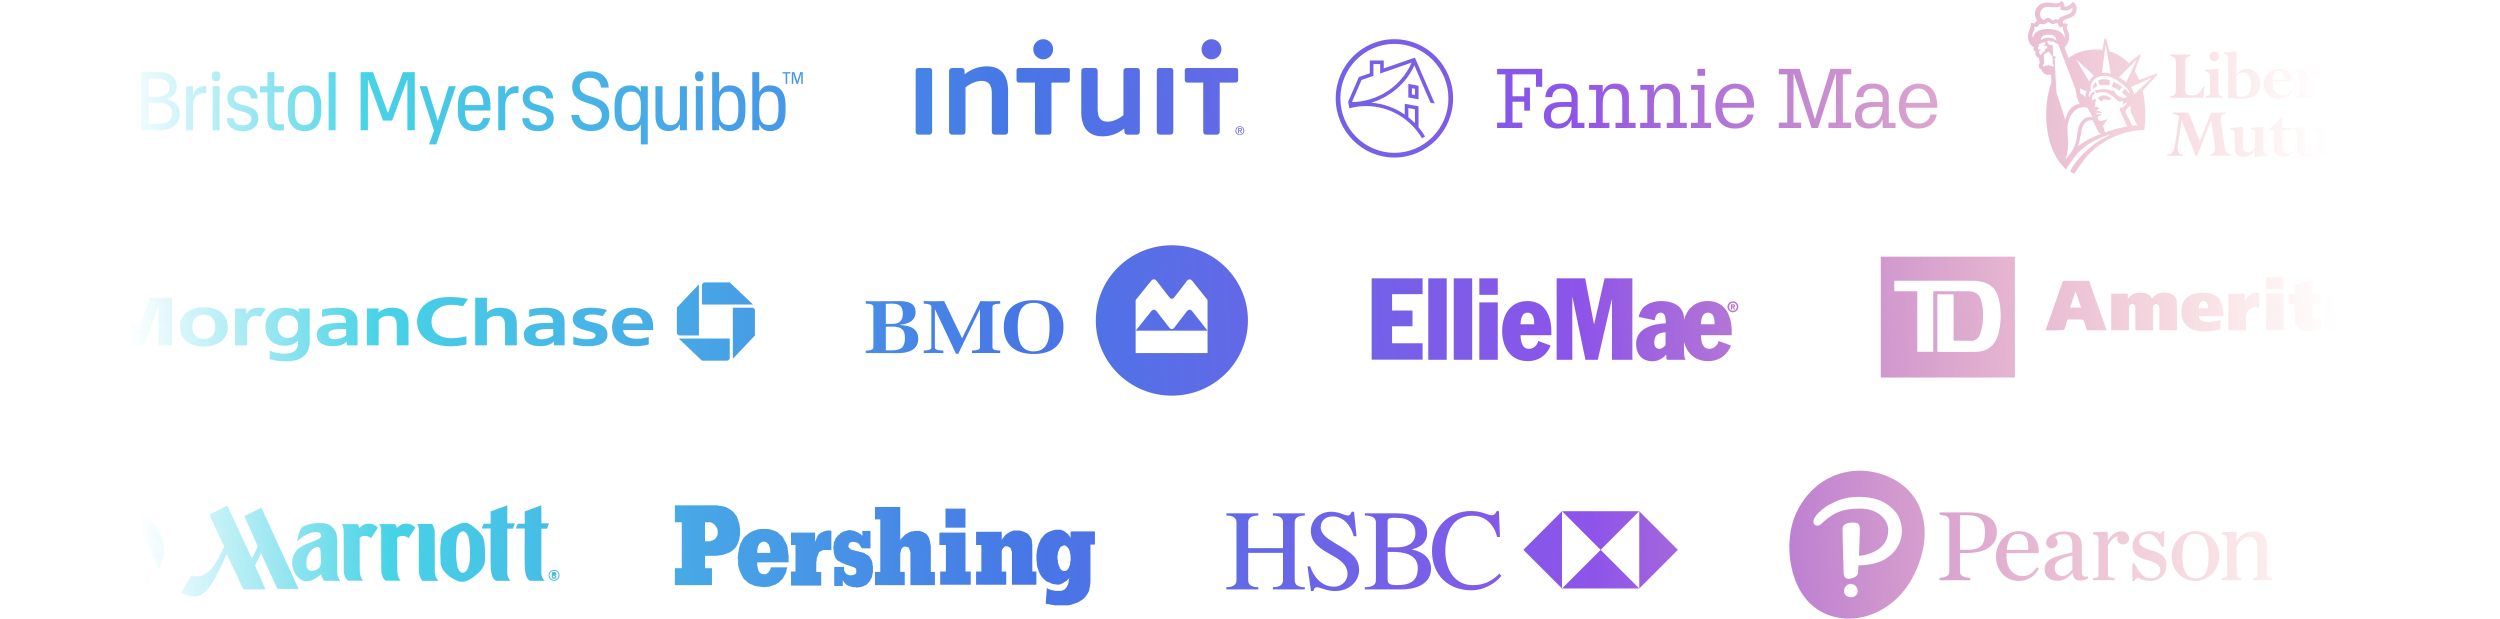 <svg width="784" height="194" viewBox="0 0 784 194" fill="none" xmlns="http://www.w3.org/2000/svg">
<path fill-rule="evenodd" clip-rule="evenodd" d="M676.072 23.135L670.867 25.072C670.464 24.082 670.001 23.154 669.471 22.291L671.156 17.682C671.156 17.682 671.367 17.224 671.168 17.109C670.976 16.994 670.657 17.302 670.657 17.302L667.594 19.818C666.403 18.539 665.001 17.501 663.388 16.771C662.786 16.506 662.161 16.277 661.511 16.096L660.56 12.446C660.56 12.446 660.476 12.078 660.235 12.078C659.994 12.078 659.928 12.422 659.928 12.422L659.32 15.643C658.653 15.559 657.967 15.511 657.257 15.511C654.97 15.511 652.942 15.945 651.167 16.741C650.403 17.085 649.693 17.495 649.025 17.96C648.918 18.037 648.81 18.121 648.703 18.205L648.7 18.207C648.069 16.578 647.569 15.245 647.479 14.847C647.828 14.527 648.568 13.363 648.749 12.579C649.001 11.481 648.923 10.962 648.658 10.13C648.583 9.892 648.48 9.662 648.383 9.445C648.232 9.106 648.096 8.803 648.111 8.567C648.129 8.278 648.279 8.073 648.412 7.946C648.339 7.542 648.081 7.367 647.768 7.325C647.591 7.302 647.439 7.325 647.29 7.348C647.195 7.362 647.102 7.377 647.004 7.379C646.988 7.35 646.969 7.33 646.951 7.31C646.89 7.245 646.834 7.184 646.907 6.866C647.024 6.359 647.834 6.068 648.661 5.772C648.857 5.701 649.053 5.631 649.242 5.557C650.493 5.075 651.185 4.17 651.228 2.722C651.258 1.672 650.674 0.888 649.94 0.538C649.789 0.96 649.182 1.534 648.761 1.769C648.345 1.998 647.768 2.089 647.347 1.992C647.437 1.22 647.082 0.556 646.516 0.291C646.336 0.623 645.656 1.075 644.639 1.045C644.194 1.032 643.931 0.978 643.655 0.922C643.302 0.85 642.929 0.773 642.124 0.773C640.084 0.773 638.399 2.01 638.189 3.82C638.056 4.996 638.508 5.979 638.844 6.492C638.592 6.685 637.996 7.258 637.888 7.433C637.737 7.258 637.334 7.029 636.847 7.349C636.949 7.608 636.973 7.916 636.889 8.217C636.869 8.288 636.811 8.424 636.734 8.606L636.732 8.609L636.732 8.611L636.732 8.611C636.484 9.194 636.038 10.242 635.974 11.131C635.83 13.11 636.973 14.449 637.924 14.835C637.713 15.155 637.671 15.492 637.816 15.77C637.912 15.951 638.11 16.132 638.514 16.132C638.279 16.385 638.195 16.771 638.345 17.151C638.514 17.58 639.001 18.195 639.428 18.195C639.404 18.557 639.579 19.407 639.663 19.745C639.648 19.772 639.633 19.799 639.619 19.825C639.484 20.067 639.364 20.284 639.386 20.741C639.404 21.271 639.747 21.7 640.168 21.79C640.198 21.859 640.225 21.929 640.251 22L640.252 22.001L640.253 22.003C640.325 22.191 640.394 22.373 640.499 22.496C640.532 22.533 640.564 22.572 640.597 22.612L640.598 22.613C640.717 22.758 640.852 22.922 641.101 23.087C641.42 23.298 641.781 23.473 642.208 23.473C642.291 23.473 642.372 23.474 642.45 23.474C642.773 23.477 643.045 23.48 643.195 23.431C643.202 23.504 643.218 23.944 643.24 24.557L643.241 24.574L643.242 24.596C643.256 24.989 643.273 25.45 643.291 25.928C642.226 28.908 641.691 32.359 641.691 36.063C641.691 42.704 643.58 48.622 647.184 52.434C647.184 52.434 647.389 52.688 647.972 53.068C647.972 53.068 649.104 51.131 650.818 48.936C651.252 48.381 651.751 47.838 652.299 47.319C653.147 46.583 653.965 45.925 654.76 45.346C656.98 43.832 659.549 42.674 661.92 42.185L661.541 42.381C659.051 43.666 657.533 44.449 655.096 46.547C653.478 47.94 650.897 50.395 649.134 53.761C649.501 54.051 649.994 54.353 650.578 54.413C650.661 54.315 650.82 54.066 651.049 53.705L651.05 53.704C651.854 52.441 653.524 49.82 655.813 47.615C661.769 42.023 668.791 40.726 672.462 40.798C672.666 39.284 672.775 37.703 672.775 36.069C672.775 33.396 672.498 30.857 671.944 28.528L676.331 23.636C676.331 23.636 676.632 23.334 676.505 23.16C676.373 22.985 676.048 23.129 676.048 23.129L676.072 23.135ZM670.139 18.635L666.764 25.844C666.743 25.827 666.717 25.807 666.688 25.783L666.591 25.704C666.109 25.311 665.032 24.433 664.483 24.239L670.139 18.629V18.635ZM661.95 23.117L660.34 13.995L659.158 22.84C659.856 22.713 661.445 22.864 661.95 23.117ZM656.721 23.751C656.18 24.052 655.373 24.873 655.151 25.542L651.131 18.665L656.721 23.751ZM654.104 30.434L652.389 29.246C652.406 28.957 652.355 28.537 652.314 28.196C652.298 28.061 652.283 27.938 652.275 27.841C652.275 27.804 652.263 27.744 652.25 27.69L654.399 28.727C654.206 29.029 654.14 29.204 654.074 29.566C654.016 29.88 654.045 30.071 654.081 30.313L654.089 30.368L654.098 30.428L654.104 30.434ZM642.094 2.149C642.514 2.127 643.009 2.185 643.438 2.235C643.728 2.269 643.989 2.3 644.176 2.3C644.639 2.3 645.836 2.185 646.113 1.968C646.263 2.312 646.203 2.662 646.023 2.975C646.384 3.168 647.401 3.355 647.828 3.331C648.676 3.289 649.549 2.824 649.862 2.378C649.994 2.843 649.898 3.53 649.483 3.904C648.996 4.339 648.126 4.658 647.373 4.933C646.841 5.128 646.368 5.301 646.131 5.479C645.656 5.829 645.475 6.034 645.349 6.329C645.327 6.308 645.307 6.287 645.287 6.266C645.13 6.104 645.013 5.983 644.735 6.016C644.563 6.035 644.43 6.124 644.301 6.211C644.154 6.31 644.012 6.405 643.821 6.396C643.595 6.384 643.395 6.198 643.187 6.004L643.187 6.004C642.962 5.794 642.728 5.576 642.443 5.563C641.915 5.541 641.585 5.801 641.324 6.006C641.166 6.131 641.033 6.236 640.896 6.245C640.644 6.257 640.301 5.889 640.156 5.69C639.903 5.352 639.753 4.773 639.789 4.218C639.837 3.325 640.559 2.221 642.106 2.137L642.094 2.149ZM637.509 11.761L637.509 11.76C637.408 11.514 637.318 11.294 637.346 10.914C637.374 10.545 637.546 10.213 637.707 9.902L637.707 9.901L637.707 9.901C637.789 9.744 637.867 9.591 637.924 9.442C638.056 9.092 637.984 8.483 637.834 8.338C637.921 8.319 638.047 8.356 638.184 8.397C638.351 8.447 638.534 8.501 638.682 8.465C639.019 8.38 639.121 8.266 639.248 7.988C639.374 7.711 639.548 7.487 639.837 7.463C639.937 7.456 640.079 7.492 640.241 7.532C640.497 7.596 640.804 7.673 641.077 7.614C641.355 7.553 641.553 7.385 641.738 7.23C641.932 7.065 642.111 6.914 642.352 6.914C642.603 6.914 642.827 7.089 643.05 7.263C643.245 7.414 643.438 7.565 643.646 7.596C643.847 7.626 644.099 7.533 644.357 7.438C644.671 7.323 644.993 7.204 645.241 7.3C645.482 7.392 645.524 7.635 645.566 7.882C645.601 8.09 645.637 8.302 645.794 8.429C646.051 8.633 646.582 8.48 646.891 8.391C646.966 8.37 647.028 8.352 647.07 8.344C647.056 8.407 647.041 8.466 647.026 8.523L647.026 8.526L647.025 8.528L647.025 8.53C646.972 8.74 646.925 8.927 646.943 9.177C646.955 9.332 647.082 9.637 647.211 9.95L647.211 9.95L647.211 9.951C647.348 10.281 647.488 10.62 647.497 10.793C647.521 11.222 647.539 11.577 647.371 11.963C647.328 10.685 645.812 9.134 642.461 9.068C639.53 9.014 637.521 10.196 637.611 12.006L637.599 11.994C637.57 11.911 637.539 11.836 637.51 11.763L637.509 11.762L637.509 11.761ZM642.358 11.819C643.795 11.819 644.481 12.415 644.82 12.736C644.861 12.25 644.782 11.817 644.332 11.451C643.953 11.143 643.291 10.872 642.274 10.872C641.594 10.872 640.914 11.071 640.487 11.433C640.102 11.764 640.036 12.138 640.12 12.693C640.246 12.289 641.167 11.819 642.358 11.819ZM640.505 16.506C640.355 16.614 640.054 17.073 639.988 17.35C639.717 17.188 639.44 16.584 639.374 16.331C639.609 15.933 640.102 15.547 640.331 15.505C640.054 15.486 639.609 15.505 639.23 15.571C639.103 15.317 639.061 14.865 639.121 14.575L639.548 14.594L639.314 14.014C639.609 13.761 640.734 13.182 641.372 13.164C641.432 13.454 641.432 13.695 641.414 13.803C641.39 13.912 641.348 14.039 641.221 14.099C641.095 14.165 640.668 14.382 640.668 14.382C640.944 14.358 641.498 14.376 641.691 14.395C641.883 14.413 641.967 14.461 641.967 14.648C641.967 14.835 641.913 15.034 641.811 15.179C641.725 15.298 641.512 15.308 641.343 15.316C641.307 15.317 641.273 15.319 641.242 15.322L641.221 15.323C641.305 15.517 641.33 15.607 641.33 15.794C641.33 15.981 641.269 16.072 641.095 16.156L641.065 16.171C640.902 16.253 640.703 16.352 640.505 16.494V16.506ZM643.899 20.952C643.646 20.801 642.942 20.463 642.395 20.481C641.823 20.505 641.342 20.62 640.89 20.909C640.698 20.783 640.638 20.523 640.764 20.228C640.884 19.932 641.059 19.89 641.059 19.89L640.896 17.103C640.896 17.103 641.679 16.548 641.889 16.482C642.1 16.415 642.196 16.253 642.196 16.041C642.539 16.277 643.05 16.801 643.327 17.194C643.58 17.555 643.73 17.96 643.754 18.406C643.778 18.852 643.778 19.383 643.688 19.938L643.718 19.964C643.881 20.104 644.027 20.229 644.049 20.451C644.067 20.629 644.02 20.721 643.96 20.838L643.959 20.84L643.957 20.844L643.948 20.862L643.935 20.886L643.922 20.914C643.914 20.93 643.906 20.946 643.899 20.964V20.952ZM644.357 18.597L644.356 18.592L644.344 18.334L644.898 17.93V17.821C644.495 17.797 644.025 17.652 643.881 17.417L643.73 14.25C643.177 14.207 642.611 14.033 642.395 13.821C642.13 13.556 641.925 13.23 642.22 12.651C642.497 12.844 643.303 13.079 644.001 13.079C644.086 13.079 644.221 13.186 644.356 13.291C644.458 13.372 644.561 13.452 644.639 13.484C644.753 13.527 644.907 13.606 645.05 13.679C645.164 13.738 645.271 13.792 645.343 13.821C645.467 13.873 645.55 14.134 645.599 14.287L645.599 14.287L645.599 14.288L645.599 14.289L645.599 14.289L645.6 14.29L645.6 14.29L645.6 14.291L645.6 14.291L645.6 14.292L645.6 14.292L645.601 14.293L645.601 14.293L645.601 14.294L645.601 14.294L645.601 14.295L645.602 14.296L645.602 14.296L645.602 14.297L645.602 14.297L645.614 14.336L645.62 14.352C645.662 14.479 650.77 27.78 650.861 27.931C650.945 28.082 651.246 30.314 651.264 30.483C651.288 30.652 652.052 32.437 652.196 32.612C651.516 32.594 650.403 32.98 649.495 33.879C648.604 34.754 647.816 36.672 647.635 37.553C647.575 37.082 645.066 29.421 644.958 29.228C644.859 29.051 644.44 20.345 644.358 18.619L644.357 18.613L644.357 18.597ZM648.223 49.44L648.222 49.441C648.004 49.72 647.815 49.962 647.69 50.13C648.201 49.111 648.592 46.643 648.562 44.731C648.557 44.38 648.523 43.91 648.485 43.375V43.374V43.374V43.373C648.387 42.011 648.258 40.229 648.496 38.922C648.851 36.968 649.404 35.876 650.704 34.669C651.366 34.054 652.732 33.27 654.669 33.8L656.24 36.762C655.397 36.599 654.29 36.744 653.544 37.317C652.148 38.391 651.679 39.839 651.45 41.95C651.228 43.995 650.734 45.769 649.988 47.035C649.636 47.631 648.82 48.676 648.223 49.44ZM651.607 45.98C651.986 45.117 652.491 42.662 652.63 41.836C652.638 41.789 652.646 41.741 652.654 41.692L652.669 41.599C652.84 40.559 653.07 39.166 654.236 38.204C654.85 37.697 655.867 37.625 656.27 37.746L658.051 41.377C658.207 41.763 658.731 41.896 659.08 41.878C657.413 42.421 653.213 44.417 651.613 45.986L651.607 45.98ZM660.151 41.564L659.513 39.374L660.969 37.323C660.969 37.323 659.453 37.872 658.99 37.915C658.983 37.915 658.973 37.916 658.96 37.918C658.795 37.937 658.154 38.013 658.009 37.347C658.009 37.347 657.888 36.871 657.888 36.678C657.888 36.497 658.045 36.274 658.207 36.304C658.496 36.364 658.653 36.244 658.653 36.244L658.959 35.833C658.841 35.819 658.714 35.795 658.599 35.773C658.468 35.747 658.353 35.725 658.286 35.725C658.21 35.725 658.098 35.766 657.973 35.812C657.888 35.842 657.798 35.876 657.708 35.9C657.582 35.803 657.383 35.634 657.449 35.411H659.134L659.164 35.218C659.164 35.218 658.298 34.826 657.961 34.814C657.624 34.796 657.479 34.995 657.479 34.995V34.675L658.436 33.873L657.449 33.463L656.908 33.559L657.257 31.327L657.07 30.941L656.107 31.514L656.077 30.247C656.107 30.012 656.553 29.566 656.92 29.361L656.859 28.595C656.751 28.661 656.639 28.72 656.529 28.777C656.249 28.923 655.98 29.063 655.794 29.319C655.566 29.632 655.283 30.115 655.319 30.531C655.03 30.253 654.97 29.801 655.03 29.487C655.115 29.053 655.283 28.745 655.728 28.359C655.602 27.997 655.572 27.34 655.698 26.731C655.909 25.723 657.064 23.793 659.868 23.781C661.529 23.769 663.544 24.806 664.922 25.85C666.685 27.189 667.72 28.426 667.799 28.836L667.807 28.875L667.807 28.875C667.843 29.047 667.89 29.275 667.835 29.415C667.642 29.156 666.276 27.847 666.276 27.847L665.416 28.939L667.04 30.368C666.661 30.591 666.276 30.766 665.638 30.688C664.886 30.591 663.22 29.542 663.189 28.709C662.51 28.42 660.963 27.955 659.688 27.973C658.857 27.985 657.937 28.197 657.648 28.293C657.423 28.368 657.246 28.275 657.073 28.185C657.024 28.159 656.975 28.133 656.926 28.112L656.823 28.172L657.455 29.15C657.57 29.207 657.742 29.151 657.969 29.078C658.124 29.027 658.304 28.969 658.508 28.932C659.369 28.776 660.536 28.908 661.408 29.409C662.016 29.759 663.701 31.164 664.05 31.514C664.399 31.864 664.94 31.961 665.199 31.738C665.452 31.514 665.813 31.52 665.783 31.81C665.776 31.872 665.764 31.936 665.753 31.999C665.711 32.226 665.671 32.441 665.897 32.54C666.097 32.631 666.232 32.512 666.366 32.394C666.409 32.356 666.453 32.318 666.499 32.286C666.691 32.16 666.878 32.13 667.101 32.256C666.944 32.576 666.529 33.089 666.18 33.372C665.831 33.656 665.289 33.915 664.94 33.788L664.718 34.331L666.306 37.999C666.458 38.307 666.562 38.533 666.65 38.722C666.802 39.052 666.905 39.274 667.119 39.634C664.002 40.147 661.126 41.172 660.169 41.564H660.151ZM668.635 39.35L668.599 39.287C668.333 38.809 668.111 38.412 667.823 37.655C667.823 37.655 666.884 35.912 666.703 35.574C666.547 35.272 666.445 34.844 666.727 34.398C667.01 33.951 667.72 33.336 668.135 33.083L668.238 35.26C668.238 35.26 669.658 37.957 670.278 39.35C669.883 39.342 669.503 39.345 669.142 39.348C668.968 39.349 668.799 39.35 668.635 39.35ZM669.243 29.638C669.213 29.095 668.581 27.63 668.202 27.31L674.802 24.372L669.243 29.638ZM661.396 26.893L661.397 26.89L661.402 26.893H661.396ZM661.397 26.89C660.879 26.544 659.198 26.605 658.502 26.767L657.991 25.295C658.37 25.011 659.104 24.818 659.772 24.818C660.44 24.818 661.168 24.981 661.679 25.235L661.397 26.89ZM662.822 25.584C663.334 25.838 665.211 26.984 665.5 27.273L664.706 28.396C664.002 27.943 662.63 27.273 662.221 27.147L662.822 25.584ZM658.021 30.495C658.021 30.495 658.725 30.091 659.381 29.952C660.349 29.741 661.426 30.326 662.191 30.929L662.046 31.158L660.951 31.418C660.734 31.231 660.331 31.146 659.898 31.164C659.513 31.189 659.2 31.327 659.2 31.327L659.417 31.677L658.911 31.804C658.689 31.514 658.34 31.164 658.021 31.068V30.495ZM656.36 27.979C656.077 27.014 656.841 26.061 657.19 25.711L657.184 25.717L657.726 26.96C657.317 27.183 656.679 27.666 656.36 27.979ZM690.952 27.141H691.343L690.952 30.652H680.639V30.26C682.185 29.867 682.348 29.524 682.348 28.064V19.413C682.348 18.213 682.047 17.869 680.639 17.519V17.127H687.029V17.519C685.687 17.869 685.32 18.141 685.32 19.323V28.438C685.32 29.542 685.783 29.892 687.444 29.892C689.105 29.892 689.869 29.385 690.952 27.141ZM694.394 19.208C695.224 19.208 695.892 18.515 695.892 17.682C695.892 16.85 695.224 16.18 694.394 16.18C693.564 16.18 692.872 16.85 692.872 17.682C692.872 18.515 693.564 19.208 694.394 19.208ZM691.62 30.266C692.799 30.036 693.076 29.711 693.076 28.601V23.944C693.076 22.882 692.775 22.58 691.506 22.327V21.935L695.29 21.615H695.682V28.782C695.682 29.662 696.121 30.151 697.09 30.266V30.658H691.62V30.266ZM698.75 18.122V30.658C700.062 30.911 701.356 31.002 702.992 31.002C707.24 31.002 708.853 28.782 708.853 26.097C708.853 23.552 707.054 21.591 704.701 21.591C703.456 21.591 702.391 22.098 701.356 23.19V16.18H700.964L697.439 16.433V16.826C698.245 16.964 698.756 17.381 698.756 18.122H698.75ZM701.356 23.811C702.234 23.003 702.691 22.767 703.383 22.767C704.93 22.767 705.965 24.245 705.965 26.375C705.965 29.222 704.671 30.374 702.74 30.374C701.699 30.374 701.356 29.91 701.356 28.92V23.811ZM718.889 27.973H719.28L719.274 27.979C718.492 29.849 716.717 31.008 714.617 31.008C711.891 31.008 709.864 29.065 709.864 26.357C709.864 23.648 711.964 21.591 714.707 21.591C717.174 21.591 718.949 23.117 719.274 25.524H712.68C712.541 28.39 714.16 29.873 715.772 29.873C717.042 29.873 718.059 29.246 718.889 27.973ZM716.464 24.987C716.374 23.371 715.586 22.212 714.527 22.212C713.462 22.212 712.752 23.322 712.68 24.987H716.464ZM721.128 24.04V28.643C721.128 29.638 720.833 29.982 719.678 30.266V30.658H725.213V30.266C723.944 30.012 723.739 29.686 723.739 28.643V25.078C724.407 24.155 724.894 23.829 725.677 23.829C726.278 23.829 726.874 24.221 727.638 24.963L728.216 22.327C727.801 21.844 727.247 21.585 726.669 21.585C725.586 21.585 724.636 22.466 723.787 24.36H723.739V21.585H723.348L719.545 21.929V22.321C720.652 22.412 721.134 22.924 721.134 24.034L721.128 24.04ZM735.466 29.198L735.743 29.451H735.731C735.087 30.537 734.233 31.002 732.939 31.002C731.302 31.002 729.985 30.217 729.985 28.227V22.629H728.414V22.188C729.497 21.519 730.929 20.131 732.151 18.557H732.59V21.935H740.298V22.327C739.311 22.466 739.311 22.979 739.841 24.088L741.688 27.901L742.891 25.102C743.674 23.25 743.421 22.556 742.314 22.327V21.935H745.936V22.327C744.829 22.629 744.552 22.954 743.836 24.571L739.456 34.609C738.535 36.732 737.542 37.498 735.743 37.498C735.508 37.498 735.328 37.498 735.003 37.45L735.532 34.814C736.086 34.995 736.363 35.019 736.712 35.019C738.324 35.019 739.251 33.861 740.31 30.995L737.127 24.269C736.573 23.093 736.206 22.629 734.937 22.629H732.602V27.648C732.602 29.059 732.975 29.892 734.197 29.892C734.66 29.892 735.051 29.686 735.466 29.198ZM697.685 46.348L696.464 37.903C696.277 36.654 696.602 35.96 697.986 35.707V35.315H693.419L689.845 44.242L686.313 35.315H681.445V35.707C682.137 35.731 682.877 36.075 683.407 36.63L682.065 45.467C681.74 47.548 681.12 48.381 679.67 48.447V48.839H684.562V48.447C683.04 48.332 682.739 47.271 682.974 45.696L684.147 37.74H684.195L688.533 48.839H689.021L693.401 37.74H693.449L694.556 45.467C694.809 47.222 694.556 48.079 693.082 48.447V48.839H699.749V48.447C698.437 48.194 697.854 47.524 697.697 46.342L697.685 46.348ZM709.4 39.779H709.792V46.722C709.792 47.874 710.02 48.151 711.175 48.453V48.845L707.186 49.195V47.072H707.138C706.169 48.55 705.086 49.195 703.678 49.195C701.879 49.195 700.796 48.2 700.796 46.535V42.029C700.796 41.057 700.477 40.714 699.436 40.527V40.135L703.01 39.785H703.401V46.215C703.401 47.259 704.075 47.741 705.02 47.741C705.892 47.741 706.422 47.373 707.186 46.167V41.818C707.186 41.1 706.723 40.683 705.826 40.521V40.129L709.4 39.779ZM717.379 48.079C716.158 48.079 715.791 47.247 715.791 45.835V40.816H718.649V40.122H715.791V36.744H715.351C714.13 38.319 712.698 39.706 711.615 40.376V40.816H713.185V46.414C713.185 48.405 714.497 49.189 716.133 49.189C717.427 49.189 718.282 48.731 718.925 47.639L718.649 47.385C718.233 47.868 717.842 48.079 717.379 48.079ZM728.938 39.779H729.329V46.722C729.329 47.874 729.557 48.151 730.713 48.453V48.845L726.724 49.195V47.072H726.675C725.707 48.55 724.624 49.195 723.216 49.195C721.416 49.195 720.333 48.2 720.333 46.535V42.029C720.333 41.057 720.014 40.714 718.974 40.527V40.135L722.548 39.785H722.939V46.215C722.939 47.259 723.607 47.741 724.551 47.741C725.43 47.741 725.965 47.373 726.724 46.167V41.818C726.724 41.1 726.26 40.683 725.364 40.521V40.129L728.938 39.779ZM739.829 48.308C739.438 48.308 739.299 47.965 739.299 47.156V43.036C739.299 40.629 737.338 39.773 735.472 39.773C733.445 39.773 732.037 40.858 731.573 42.734H731.922C732.476 41.763 733.348 41.281 734.528 41.281C736.098 41.281 736.7 42.023 736.7 43.573C736.2 43.758 735.626 43.909 735.04 44.064C733.139 44.566 731.116 45.099 731.116 46.903C731.116 48.176 732.289 49.189 733.721 49.189C734.78 49.189 735.587 48.936 736.465 48.151L736.676 47.971C737.109 48.845 737.711 49.195 738.776 49.195C740.045 49.195 740.809 48.592 740.9 47.506H740.533C740.436 48.037 740.208 48.314 739.841 48.314L739.829 48.308ZM736.67 47.337C736.068 47.94 735.563 48.236 735.033 48.236C734.317 48.236 733.836 47.609 733.836 46.661C733.836 45.485 734.504 44.948 736.676 44.025V47.331L736.67 47.337ZM745.292 34.368V46.716C745.292 47.868 745.551 48.145 746.839 48.447V48.839H741.05V48.447C742.32 48.242 742.687 47.826 742.687 46.716V36.75C742.687 35.52 742.296 35.079 741.05 35.013V34.621L744.901 34.368H745.292ZM747.157 47.18H747.837V48.954H748.108V47.18H748.782V46.939H747.157V47.18ZM750.202 48.64L750.774 46.939L750.78 46.933H751.165V48.942H750.906V47.753V47.253L750.34 48.942H750.07L749.51 47.259V47.759V48.948H749.245V46.939H749.63L750.202 48.64ZM330.266 15.449C330.266 13.705 328.87 12.291 327.147 12.291C325.425 12.291 324.028 13.705 324.028 15.449C324.028 17.194 325.426 18.606 327.147 18.606C328.87 18.606 330.266 17.194 330.266 15.449ZM312.049 42.242H315.11C315.878 42.242 316.132 41.855 316.132 41.122V28.508C316.132 23.814 314.177 20.801 309.414 20.801C306.947 20.801 304.481 21.705 302.523 23.297L302.481 22.147C302.44 21.501 302.055 21.33 301.46 21.33H298.697C297.933 21.33 297.633 21.717 297.633 22.406V41.209C297.633 41.9 298.016 42.242 298.655 42.242H301.76C302.481 42.242 302.779 41.9 302.779 41.166V27.43C304.097 26.27 306.138 25.363 307.797 25.363C310.392 25.363 311.029 27.043 311.029 29.41V41.122C311.029 41.855 311.284 42.242 312.049 42.242ZM287.911 21.325C287.401 21.325 287.146 21.669 287.146 22.185V41.166C287.146 41.941 287.488 42.242 288.252 42.242H291.253C291.974 42.242 292.316 41.941 292.316 41.166V22.185C292.316 21.626 292.018 21.325 291.508 21.325H287.911ZM353.627 42.242H356.349C357.199 42.242 357.456 41.941 357.456 41.038V22.317C357.456 21.54 357.073 21.326 356.391 21.326H353.372C352.694 21.326 352.31 21.584 352.31 22.317V36.086C351.035 37.249 348.992 38.152 347.378 38.152C344.826 38.152 344.231 36.517 344.231 34.147V22.317C344.231 21.54 343.848 21.326 343.167 21.326H340.189C339.51 21.326 339.085 21.584 339.085 22.317V35.052C339.085 39.705 341.041 42.76 345.803 42.76C348.269 42.76 350.608 41.9 352.565 40.305L352.609 41.382C352.65 41.941 353.074 42.242 353.627 42.242ZM362.776 22.185C362.776 21.669 363.033 21.325 363.542 21.325H367.139C367.65 21.325 367.948 21.626 367.948 22.185V41.166C367.948 41.941 367.607 42.242 366.883 42.242H363.882C363.119 42.242 362.776 41.941 362.776 41.166V22.185ZM335.512 22.057C335.512 21.496 335.214 21.325 334.704 21.325H319.591C319.08 21.325 318.783 21.496 318.783 22.057V25.089C318.783 25.605 319.123 25.907 319.633 25.907H324.562V41.166C324.562 41.941 324.902 42.242 325.667 42.242H328.627C329.393 42.242 329.733 41.941 329.733 41.166V25.907H334.661C335.172 25.907 335.512 25.605 335.512 25.089V22.057ZM383.036 15.449C383.036 13.705 381.639 12.291 379.917 12.291C378.195 12.291 376.798 13.705 376.798 15.449C376.798 17.194 378.195 18.606 379.917 18.606C381.639 18.606 383.036 17.194 383.036 15.449ZM388.28 22.057C388.28 21.496 387.983 21.325 387.474 21.325H372.359C371.85 21.325 371.552 21.496 371.552 22.057V25.089C371.552 25.605 371.892 25.907 372.403 25.907H377.33L377.331 41.166C377.331 41.941 377.671 42.242 378.436 42.242H381.396C382.162 42.242 382.501 41.941 382.501 41.166V25.907H387.43C387.941 25.907 388.28 25.605 388.28 25.089V22.057ZM388.821 39.588C389.573 39.588 390.202 40.188 390.202 40.975C390.202 41.776 389.573 42.377 388.821 42.377C388.066 42.377 387.433 41.776 387.433 40.975C387.433 40.188 388.067 39.588 388.821 39.588ZM388.821 42.173C389.459 42.173 389.952 41.659 389.952 40.975C389.952 40.308 389.459 39.793 388.821 39.793C388.177 39.793 387.683 40.309 387.683 40.975C387.683 41.659 388.177 42.173 388.821 42.173ZM388.284 40.166H388.905C389.289 40.166 389.47 40.319 389.47 40.633C389.47 40.926 389.286 41.051 389.046 41.076L389.507 41.796H389.237L388.799 41.094H388.534V41.796H388.284L388.284 40.166ZM388.534 40.889H388.796C389.017 40.889 389.219 40.879 389.219 40.622C389.219 40.405 389.036 40.372 388.866 40.372H388.534L388.534 40.889ZM24.475 14.688C24.475 13.859 25.147 13.187 25.977 13.187C26.817 13.187 27.489 13.859 27.489 14.688V30.841C27.489 31.68 26.806 32.352 25.977 32.352C25.147 32.352 24.475 31.67 24.475 30.841V14.688ZM66.422 23.945C66.422 22.885 66.905 22.35 67.756 22.35C68.606 22.35 69.09 22.885 69.09 23.945C69.09 25.005 68.606 25.509 67.756 25.509C66.905 25.509 66.422 25.005 66.422 23.945ZM86.051 22.612H86.041V22.602L86.051 22.612ZM83.856 22.612H86.041V27.031H89.013V28.962H86.041V36.592C86.041 38.597 86.555 39.017 87.889 39.017C88.233 39.017 88.622 38.98 88.946 38.949L89.013 38.943V40.822C88.593 40.895 88.047 40.948 87.658 40.948C84.948 40.948 83.856 39.888 83.856 36.938V28.972H81.535V27.041H83.856V22.612ZM73.417 30.725C73.417 29.34 74.404 28.616 76 28.616C77.408 28.616 78.531 29.245 78.657 30.861H80.852C80.642 28.175 78.794 26.8 76 26.8C72.954 26.8 71.285 28.469 71.285 30.736C71.285 33.787 73.647 34.401 75.726 34.941C77.358 35.366 78.815 35.745 78.815 37.222C78.815 38.66 77.618 39.31 76.126 39.31C74.635 39.31 73.385 38.765 73.312 37.075H71.127C71.285 39.888 73.217 41.137 76.137 41.137C79.056 41.137 81.01 39.73 81.01 37.075C81.01 34.253 78.67 33.617 76.59 33.052C74.926 32.6 73.427 32.193 73.427 30.746L73.417 30.725ZM105.25 22.612H103.055V40.853H105.25V22.612ZM246.383 23.042H245.406V22.622H247.854V23.042H246.866V26.306H246.383V23.042ZM95.493 26.789C92.08 26.789 90.252 29.13 90.252 32.94V34.976C90.252 38.775 92.08 41.126 95.493 41.126C98.906 41.126 100.734 38.786 100.734 34.976V32.94C100.734 29.14 98.906 26.789 95.493 26.789ZM98.518 34.839C98.518 38.124 97.373 39.195 95.493 39.195C93.613 39.195 92.468 38.124 92.468 34.839V33.066C92.468 29.78 93.613 28.72 95.493 28.72C97.373 28.72 98.518 29.791 98.518 33.066V34.839ZM250.049 25.467L250.952 22.622H251.74V26.306H251.267V23.126H251.246L250.238 26.306H249.797L248.788 23.126H248.767V26.306H248.305V22.622H249.114L250.017 25.467H250.049ZM52.328 31.009C54.228 30.358 55.405 29.214 55.405 27.178V26.863C55.405 24.522 53.504 22.602 49.628 22.602H44.261V40.853H50.017C53.787 40.853 56.371 38.964 56.371 35.931V35.752C56.371 33.391 54.974 31.659 52.328 31.113V31.009ZM46.604 24.669H49.282C51.834 24.669 53.136 25.635 53.136 27.366V27.545C53.136 29.634 51.33 30.305 48.946 30.305H46.593V24.659L46.604 24.669ZM53.955 35.711C53.955 37.967 52.181 38.807 49.586 38.807H46.604V32.236H49.628C52.181 32.236 53.955 33.087 53.955 35.427V35.711ZM66.663 27.041H68.859V40.853H66.663V27.041ZM60.645 29.518H60.541V27.041H58.356V40.853H60.541V33.171C60.541 30.274 61.979 29.182 64.164 29.182H64.71V27.041H64.038C62.053 27.041 61.034 28.269 60.645 29.518ZM137.241 37.81H137.346L140.727 27.041H142.944L136.821 45.282H134.552L136.085 40.958L131.601 27.041H133.922L137.241 37.81ZM213.206 35.511C213.206 38.198 211.903 39.258 210.317 39.258C208.732 39.258 207.765 38.292 207.765 36.078V27.041H205.549V36.393C205.549 39.646 207.135 41.105 209.719 41.105C211.462 41.105 212.586 40.192 213.111 39.069H213.216V40.843H215.411V27.041H213.216V35.511H213.206ZM184.964 24.386C182.751 24.386 181.784 25.695 181.782 27.068C181.785 29.108 183.629 29.703 185.673 30.361L185.673 30.361C188.215 31.181 191.066 32.1 191.066 36.025C191.066 39.279 188.829 41.105 185.384 41.105C182.15 41.105 179.492 39.541 179.156 36.046H181.582C181.866 38.103 183.326 39.069 185.363 39.069C187.684 39.069 188.724 37.684 188.724 36.151C188.724 33.734 186.707 33.096 184.553 32.415C182.086 31.635 179.44 30.798 179.44 27.167C179.44 24.249 181.866 22.35 184.996 22.35C188.126 22.35 190.73 23.892 190.888 27.482H188.462C188.252 25.267 186.844 24.386 184.964 24.386ZM220.389 27.041H218.205V40.853H220.389V27.041ZM217.963 23.945C217.963 22.885 218.446 22.35 219.297 22.35C220.148 22.35 220.631 22.885 220.631 23.945C220.631 25.005 220.148 25.509 219.297 25.509C218.446 25.509 217.963 25.005 217.963 23.945ZM121.707 35.28H121.581L116.981 22.612H113.085V40.853H115.374V25.142H115.511L120.121 37.831H122.968L127.631 25.142H127.757V40.853H130.078V22.612H126.36L121.707 35.28ZM200.855 28.71H200.96V27.041H203.144V45.282H200.96V39.184H200.855C200.266 40.402 199.143 41.116 197.704 41.116C194.291 41.116 192.726 38.765 192.726 34.965V32.929C192.726 29.119 194.291 26.779 197.704 26.779C199.143 26.779 200.266 27.492 200.855 28.71ZM197.956 39.184C199.836 39.184 200.981 38.114 200.981 34.829V33.055C200.981 29.78 199.836 28.71 197.956 28.71C196.076 28.71 194.931 29.77 194.931 33.055V34.829C194.931 38.114 196.076 39.184 197.956 39.184ZM148.825 26.789C145.412 26.789 143.584 29.235 143.584 32.94V34.976C143.584 38.775 145.412 41.126 148.825 41.126C151.566 41.126 153.184 39.615 153.73 37.033H151.493C151.104 38.628 150.211 39.195 148.835 39.195C146.956 39.195 145.811 38.124 145.811 34.839V34.661H153.814V32.94C153.814 29.245 152.249 26.789 148.835 26.789H148.825ZM145.8 32.94C145.832 29.759 146.966 28.72 148.825 28.72C150.684 28.72 151.566 29.759 151.587 32.94H145.8ZM238.212 28.72C238.79 27.503 239.903 26.789 241.363 26.789V26.779C244.776 26.779 246.341 29.13 246.341 32.929V34.965C246.341 38.775 244.776 41.116 241.363 41.116C239.914 41.116 238.8 40.402 238.212 39.184H238.107V40.853H235.923V22.622H238.107V28.72H238.212ZM241.1 39.195C242.98 39.195 244.125 38.124 244.125 34.839V33.066C244.125 29.791 242.98 28.72 241.1 28.72C239.22 28.72 238.076 29.78 238.076 33.066V34.839C238.076 38.124 239.22 39.195 241.1 39.195ZM228.781 26.789C227.321 26.789 226.218 27.503 225.63 28.72H225.525V22.622H223.341V40.853H225.525V39.184H225.63C226.218 40.402 227.332 41.116 228.781 41.116C232.194 41.116 233.759 38.775 233.759 34.965V32.929C233.759 29.13 232.194 26.779 228.781 26.779V26.789ZM231.543 34.839C231.543 38.124 230.398 39.195 228.518 39.195C226.638 39.195 225.494 38.124 225.494 34.839V33.066C225.494 29.78 226.638 28.72 228.518 28.72C230.398 28.72 231.543 29.791 231.543 33.066V34.839ZM158.435 29.518H158.54C158.939 28.269 159.947 27.041 161.932 27.041H162.604V29.182H162.058C159.874 29.182 158.435 30.274 158.435 33.171V40.853H156.25V27.041H158.435V29.518ZM166.07 30.725C166.07 29.34 167.057 28.616 168.654 28.616C170.061 28.616 171.185 29.245 171.311 30.861H173.506C173.296 28.175 171.447 26.8 168.654 26.8C165.608 26.8 163.938 28.469 163.938 30.736C163.938 33.787 166.301 34.401 168.38 34.941C170.012 35.366 171.468 35.745 171.468 37.222C171.468 38.66 170.271 39.31 168.78 39.31C167.288 39.31 166.039 38.765 165.965 37.075H163.77C163.928 39.888 165.86 41.137 168.78 41.137C171.7 41.137 173.653 39.73 173.653 37.075C173.653 34.253 171.313 33.617 169.233 33.052C167.569 32.6 166.07 32.193 166.07 30.746V30.725ZM21.313 32.698C22.143 32.698 22.826 32.027 22.826 31.197V19.18C22.826 18.351 22.154 17.679 21.313 17.679C20.473 17.679 19.812 18.351 19.812 19.18V31.187C19.812 32.016 20.484 32.688 21.313 32.688V32.698ZM18.089 34.136C18.089 38.208 19.906 41.147 23.477 42.879V42.868C24.212 43.225 24.517 44.107 24.16 44.831C23.918 45.335 23.393 45.66 22.836 45.66C22.616 45.66 22.395 45.608 22.196 45.513C17.585 43.278 15.148 39.352 15.148 34.136V28.248C15.148 27.44 15.81 26.779 16.619 26.779C17.427 26.779 18.089 27.44 18.089 28.248V34.136ZM30.64 15.947C29.81 15.947 29.138 16.619 29.138 17.459V31.953C29.138 32.782 29.81 33.464 30.64 33.464C31.469 33.464 32.152 32.793 32.152 31.953V17.459C32.152 16.63 31.48 15.947 30.64 15.947ZM33.801 24.071C33.801 23.263 34.452 22.612 35.261 22.612C36.069 22.612 36.721 23.263 36.721 24.071V33.874C36.721 34.682 36.069 35.333 35.261 35.333C34.452 35.333 33.801 34.682 33.801 33.874V24.071ZM631.873 118.387H589.81V80.501H631.873V118.387ZM618.581 88.05C610.712 87.997 594.051 88.05 594.051 88.05V91.332H601.259V110.328H606.269V91.337H617.141C619.598 91.337 620.874 92.364 621.436 94.726C621.997 96.933 621.949 99.194 621.743 101.402C621.642 102.583 621.287 103.764 620.927 104.891C620.519 105.966 619.651 106.737 618.475 106.892C616.331 106.838 612.65 106.838 612.65 106.838V92.311H607.54V110.328C607.54 110.328 615.976 110.482 619.857 110.328C623.384 110.227 625.736 108.174 626.657 104.785C627.626 101.141 627.679 97.444 626.811 93.747C626.244 91.337 624.867 89.385 622.362 88.614C621.139 88.257 619.857 88.05 618.581 88.05ZM674.906 93.641C675.981 92.002 677.565 91.694 679.355 91.795H679.36C681.505 91.949 682.627 93.029 682.68 95.237C682.733 97.598 682.733 99.907 682.733 102.269V103.551H677.162V96.417C677.109 95.699 676.755 95.338 676.14 95.338C675.579 95.385 675.219 95.694 675.219 96.465V103.551H669.648V97.183C669.648 96.875 669.648 96.519 669.595 96.21C669.542 95.646 669.235 95.338 668.673 95.338C668.112 95.338 667.805 95.646 667.704 96.21C667.651 96.519 667.651 96.827 667.651 97.136V103.604C665.761 103.551 663.918 103.551 662.08 103.551V92.103H667.291V93.795C668.213 92.359 669.595 91.795 671.125 91.795C672.656 91.795 674.091 92.098 674.906 93.641ZM647.512 88.05C647.051 88.05 646.897 88.204 646.744 88.614C646.183 90.228 645.622 91.829 645.06 93.43L645.059 93.432L645.059 93.434L645.058 93.436L645.057 93.438C644.494 95.042 643.932 96.646 643.37 98.263L643.36 98.294C642.749 100.029 642.138 101.764 641.48 103.604C643.423 103.604 645.261 103.604 647.104 103.503C647.257 103.503 647.464 103.248 647.512 103.093L647.557 102.946C647.797 102.176 648.037 101.401 648.227 100.63C648.279 100.269 648.433 100.168 648.788 100.168C649.479 100.194 650.169 100.194 650.859 100.194C651.548 100.194 652.238 100.194 652.929 100.221C653.136 100.221 653.443 100.428 653.49 100.63C653.798 101.402 654.052 102.221 654.258 103.046C654.359 103.455 654.565 103.562 654.973 103.562H660.645C659.537 100.494 658.464 97.461 657.395 94.442L657.394 94.44L657.394 94.44L657.393 94.437C656.639 92.306 655.887 90.181 655.127 88.055C654.272 88.055 653.418 88.061 652.566 88.067C650.868 88.079 649.179 88.091 647.512 88.055V88.05ZM649.196 96.471C649.381 95.911 649.562 95.356 649.741 94.807C650.102 93.697 650.456 92.609 650.832 91.545H650.986C651.365 92.657 651.724 93.745 652.089 94.857C652.264 95.388 652.44 95.924 652.622 96.471H649.196ZM755.046 94.673C756.27 91.183 761.126 90.874 762.916 93.492H762.921V86.97H768.492V103.604H763.382V101.758C763.357 101.77 763.336 101.78 763.317 101.787C763.282 101.801 763.254 101.807 763.23 101.809C763.211 101.811 763.193 101.811 763.175 101.811C762.354 103.508 760.924 104.019 759.188 103.918C757.398 103.812 756.021 102.992 755.253 101.349C754.278 99.189 754.231 96.933 755.046 94.673ZM761.74 100.114C762.301 100.114 762.709 99.811 762.863 99.295V99.29C763.024 98.928 763.092 98.505 763.161 98.069C763.181 97.947 763.201 97.823 763.223 97.699L763.208 97.621L763.193 97.537L763.162 97.368C763.076 96.9 762.987 96.41 762.863 95.955C762.709 95.439 762.248 95.183 761.687 95.183C761.179 95.183 760.771 95.439 760.564 95.901C760.157 97.034 760.157 98.215 760.564 99.343C760.771 99.859 761.179 100.114 761.74 100.114ZM749.576 92.258C746.817 91.438 744.005 91.539 741.193 92.311C741.039 92.364 740.833 92.566 740.833 92.72V95.492C740.886 95.545 740.933 95.545 740.986 95.545C741.091 95.518 741.182 95.479 741.273 95.439C741.361 95.401 741.449 95.364 741.547 95.338C743.03 94.721 744.513 94.465 746.097 94.774C747.066 94.928 747.479 95.391 747.579 96.21C746.61 96.21 745.689 96.21 744.767 96.157C743.539 96.21 742.363 96.412 741.293 97.029C739.758 97.955 739.35 99.338 739.556 100.982C739.71 102.471 740.732 103.29 742.061 103.599C744.105 104.115 745.996 103.907 747.378 102.109H747.532V103.546H752.695C752.695 102.738 752.701 101.932 752.707 101.127V101.121C752.719 99.521 752.73 97.929 752.695 96.359C752.642 94.204 751.62 92.816 749.576 92.252V92.258ZM745.54 100.992V100.987C745.027 100.886 744.672 100.678 744.571 100.114C744.518 99.497 744.672 98.987 745.233 98.832C745.676 98.704 746.16 98.637 746.657 98.567C746.963 98.525 747.274 98.482 747.585 98.423C747.738 100.114 746.87 101.093 745.54 100.992ZM692.843 91.949C694.94 92.311 696.317 93.593 696.831 95.646L696.825 95.651C697.051 96.442 697.14 97.291 697.232 98.176C697.265 98.493 697.298 98.815 697.339 99.141H689.623C689.575 99.96 689.983 100.476 690.852 100.732C692.282 101.141 693.711 100.987 695.094 100.678C695.501 100.572 695.856 100.471 696.37 100.317V103.035C696.37 103.136 696.163 103.29 696.063 103.343C693.457 103.96 690.799 104.216 688.193 103.498C685.688 102.78 684.259 100.928 684.105 98.311C684.057 97.747 684.057 97.13 684.158 96.566C684.412 94.513 685.535 93.077 687.478 92.359C689.215 91.742 691.053 91.641 692.843 91.949ZM690.29 94.619C689.623 95.13 689.522 95.854 689.522 96.673H692.435C692.431 96.619 692.428 96.564 692.424 96.51L692.424 96.506C692.379 95.792 692.334 95.098 691.72 94.619C691.259 94.258 690.751 94.311 690.29 94.619ZM783.103 97.034C782.849 94.364 781.567 92.566 779.369 92.002C777.172 91.438 775.027 91.593 772.983 92.465C771.346 93.13 770.377 94.364 770.123 96.109C769.97 96.88 769.97 97.699 770.023 98.471C770.229 100.732 771.299 102.423 773.449 103.194C776.362 104.274 779.327 103.812 782.24 103.194V100.322C781.939 100.379 781.65 100.45 781.368 100.519C780.886 100.637 780.422 100.751 779.941 100.785C778.919 100.838 777.897 100.838 776.875 100.684C775.906 100.583 775.445 99.912 775.493 99.093H783.055C783.055 98.727 783.069 98.374 783.083 98.027C783.096 97.693 783.108 97.366 783.108 97.04L783.103 97.034ZM775.387 96.625C775.334 95.853 775.387 95.034 776.102 94.625C776.462 94.417 777.124 94.369 777.484 94.572C778.219 94.897 778.253 95.637 778.287 96.38C778.291 96.462 778.295 96.543 778.3 96.625H775.387ZM725.184 87.691L725.194 87.688H725.184V87.691ZM724.952 87.736L724.993 87.729C725.051 87.72 725.114 87.708 725.184 87.691V92.05H727.689V95.338H725.237C725.237 95.789 725.231 96.223 725.225 96.647L725.225 96.657C725.213 97.484 725.202 98.274 725.237 99.088C725.284 99.806 725.798 100.168 726.513 100.168C726.682 100.168 726.85 100.145 727.028 100.122C727.229 100.095 727.444 100.067 727.689 100.067V103.093C727.689 103.194 727.535 103.402 727.381 103.402C725.851 103.865 724.315 104.067 722.732 103.812C720.995 103.551 719.925 102.476 719.719 100.678C719.596 99.534 719.605 98.356 719.614 97.198V97.198L719.616 96.924C719.617 96.721 719.618 96.518 719.618 96.316V95.391H717.674V92.103H719.618V89.843C719.618 89.64 719.825 89.332 719.978 89.279C720.761 89.024 721.542 88.784 722.323 88.545L722.324 88.544C723.128 88.297 723.931 88.051 724.734 87.789C724.79 87.762 724.863 87.751 724.952 87.736ZM703.985 92.103V94.408C705.006 92.615 706.234 91.439 708.428 91.848C708.428 91.892 708.433 91.933 708.439 91.971C708.443 91.998 708.449 92.023 708.454 92.049L708.455 92.053C708.468 92.117 708.481 92.18 708.481 92.258V96.465C708.372 96.445 708.281 96.433 708.197 96.422C708.155 96.417 708.114 96.411 708.073 96.405L708.051 96.402L708.029 96.398C708.016 96.396 708.003 96.394 707.99 96.391L707.959 96.385C707.929 96.379 707.899 96.372 707.867 96.364C705.923 96.104 704.393 97.391 704.34 99.391V103.551H698.822V92.103H703.985ZM734.585 94.427C734.594 94.436 734.6 94.448 734.6 94.465V94.471C735.468 92.672 736.691 91.391 738.942 91.853V96.423C738.852 96.401 738.761 96.389 738.674 96.378C738.567 96.364 738.466 96.351 738.381 96.322C736.442 96.061 734.907 97.396 734.907 99.349V103.556H729.389V92.055H734.499V94.364C734.531 94.397 734.566 94.407 734.585 94.427ZM710.684 103.551H716.155V92.05H710.684V103.551ZM710.631 86.97H716.102V90.72H710.631V86.97ZM430.148 87.291H446.12V92.231H436.553V97.381H442.959V102.321H436.553V107.639H446.12V112.788H430.148V87.291ZM447.908 87.291H453.689V112.83H447.908V87.291ZM461.675 87.291H455.893V112.83H461.675V87.291ZM463.921 87.291H469.702V92.441H463.921V87.291ZM463.921 94.827H469.702V112.83H463.921V94.827ZM479.476 109.397C477.188 109.397 476.855 106.718 476.855 105.127H486.505V103.912C486.505 99.223 484.591 94.408 479.018 94.408C473.695 94.408 471.074 98.679 471.074 103.787C471.074 108.769 473.57 113.249 479.101 113.249C484.217 113.249 486.006 109.188 486.255 108.35L482.387 106.927C482.054 108.392 480.848 109.397 479.476 109.397ZM478.977 98.051C480.973 98.051 481.098 100.019 481.139 101.693H476.855C476.855 99.977 477.355 98.051 478.977 98.051ZM488.168 87.291H497.11L499.855 101.61H499.939L503.183 87.291H511.917V112.83H505.512V93.99H505.429L501.062 112.83H497.194L493.159 93.32H493.076V112.83H488.168V87.291ZM520.818 98.051C521.857 98.051 522.315 99.098 522.315 100.186H522.398V101.4C518.488 101.526 513.082 102.908 513.082 107.764C513.082 111.281 515.078 113.291 518.197 113.291C519.944 113.291 521.483 112.412 522.523 111.197C522.529 111.266 522.533 111.336 522.538 111.409C522.542 111.479 522.547 111.551 522.551 111.623V111.625V111.626V111.627C522.573 112.03 522.598 112.464 522.689 112.83H528.637C528.429 112.579 528.096 111.993 528.096 109.941V107.3C529.044 110.696 531.49 113.249 535.666 113.249C540.781 113.249 542.57 109.188 542.819 108.35L538.951 106.927C538.619 108.392 537.412 109.397 536.04 109.397C533.752 109.397 533.42 106.718 533.42 105.127H543.069V103.912C543.069 99.223 541.156 94.408 535.582 94.408C531.541 94.408 529.058 96.869 528.096 100.289V99.893C528.096 95.916 524.478 94.408 521.026 94.408C517.74 94.408 514.537 95.832 513.913 99.391L518.946 100.437C519.029 99.433 519.487 98.051 520.818 98.051ZM518.78 107.471C518.78 104.834 520.11 104.415 522.315 104.206V108.267C521.566 109.062 520.942 109.397 520.443 109.397C519.403 109.397 518.78 108.727 518.78 107.471ZM537.704 101.693C537.662 100.019 537.537 98.051 535.541 98.051C533.919 98.051 533.42 99.977 533.42 101.693H537.704ZM545.148 96.209C545.148 95.246 544.358 94.492 543.443 94.492C542.487 94.492 541.738 95.288 541.738 96.209C541.738 97.172 542.528 97.925 543.443 97.925C544.4 97.925 545.148 97.13 545.148 96.209ZM544.649 96.209C544.649 96.962 544.15 97.465 543.443 97.465C542.736 97.465 542.237 96.962 542.237 96.209C542.237 95.455 542.736 94.953 543.443 94.953C544.15 94.953 544.649 95.455 544.649 96.209ZM542.819 95.413V97.046H543.235V96.376H543.402L543.776 97.046H544.15L543.734 96.376C543.901 96.376 544.109 96.251 544.109 95.916C544.109 95.539 543.859 95.413 543.485 95.413H542.819ZM543.485 96.083H543.194V95.748H543.485C543.61 95.748 543.693 95.748 543.693 95.916C543.693 96.041 543.61 96.083 543.485 96.083ZM221.018 88.567C220.54 88.567 220.153 88.955 220.153 89.432V95.505H236.152L228.867 88.567H221.018ZM146.288 105.442C145.252 105.7 143.666 106.067 141.506 106.067C137.647 106.067 135.333 103.97 135.333 100.898C135.333 97.87 137.716 95.732 141.123 95.593C142.731 95.533 144.142 95.789 145.179 96.056L146.767 93.773C145.022 93.314 142.876 93.147 140.865 93.147C134.558 93.147 130.792 96.327 130.792 100.9C130.792 106.196 135.832 108.459 140.897 108.591C142.432 108.627 144.528 108.417 146.288 108.02V105.442ZM21.813 93.364H14.588V108.303H18.98V103.01H22.735C27.069 103.01 29.653 100.893 29.653 98.118C29.653 95.037 27.373 93.364 21.813 93.364ZM25.266 98.057C25.266 99.045 24.721 100.499 22.12 100.499H18.98V95.85H22.12C24.721 95.85 25.266 97.087 25.266 98.057ZM156.811 96.501C155.153 96.501 153.653 97.109 152.756 97.939H152.699V93.364H149.02V108.303H152.699V100.385C153.547 99.386 154.734 99.032 155.709 99.032C158.343 99.032 158.385 100.72 158.385 102.933V108.301H162.067V101.725C162.067 99.172 161.384 96.501 156.811 96.501ZM118.75 97.939C119.635 97.107 121.237 96.501 122.898 96.501C127.469 96.501 128.119 99.17 128.119 101.725V108.301H124.434V102.933C124.434 100.72 124.391 99.032 121.764 99.032C120.785 99.032 119.596 99.386 118.75 100.385V108.303H115.069V96.743H118.695V97.939H118.75ZM39.361 93.364L43.163 103.994L47.004 93.364H53.978V108.303H49.731V96.474H49.475L45.148 108.303H41.177L36.845 96.474H36.595V108.303H32.361V93.364H39.361ZM71.422 102.51C71.422 98.397 68.134 96.351 63.908 96.351C59.688 96.351 56.394 98.397 56.394 102.51C56.394 106.608 59.688 108.668 63.908 108.668C68.134 108.668 71.422 106.608 71.422 102.51ZM67.498 102.51C67.498 104.768 66.336 106.307 63.908 106.307C61.49 106.307 60.315 104.768 60.315 102.51C60.315 100.25 61.49 98.7 63.908 98.7C66.336 98.7 67.498 100.249 67.498 102.51ZM87.061 102.5C87.061 104.262 88.088 105.98 90.224 105.98C92.625 105.98 93.5 104.111 93.5 102.437C93.5 100.47 92.522 98.87 90.355 98.87C87.896 98.87 87.061 100.739 87.061 102.5ZM93.651 97.846V96.737H97.126V106.938C97.126 110.049 95.714 113.308 89.723 113.308C87.772 113.308 86.095 113.124 84.589 112.62V109.938C86.119 110.679 87.732 110.924 89.177 110.924C92.788 110.924 93.48 109.189 93.48 107.406V106.92H93.43C92.695 107.618 91.128 108.509 89.105 108.421C85.137 108.284 83.223 105.777 83.223 102.447C83.223 99.619 85.085 96.5 89.362 96.5C91.547 96.5 92.798 97.056 93.594 97.846H93.651ZM108.553 105.19C107.381 106.084 106.184 106.345 105.127 106.389C103.866 106.428 102.994 106.026 102.994 104.827C102.994 103.414 105.038 103.175 107.285 103.175H108.553V105.19ZM112.119 101.029C112.119 98.055 110.274 96.5 106.082 96.5C104.711 96.5 102.736 96.653 101.011 97.115V99.428C102.357 98.942 103.964 98.699 105.266 98.699C107.128 98.699 108.553 98.938 108.553 101.257H106.746C105.206 101.257 103.09 101.406 101.939 101.789C100.602 102.236 99.329 103.192 99.329 104.878C99.329 107.596 101.699 108.572 104.361 108.572C106.33 108.572 107.708 108.133 108.717 107.139H108.77V108.3H112.119V101.029ZM170.053 106.389C171.12 106.345 172.317 106.084 173.491 105.19V103.175H172.219C169.968 103.175 167.921 103.414 167.921 104.827C167.921 106.026 168.8 106.428 170.053 106.389ZM171.008 96.5C175.214 96.5 177.057 98.055 177.057 101.029V108.3H173.704V107.139H173.647C172.652 108.133 171.267 108.572 169.294 108.572C166.632 108.572 164.268 107.596 164.268 104.878C164.268 103.192 165.542 102.236 166.867 101.789C168.031 101.406 170.146 101.257 171.692 101.257H173.491C173.491 98.938 172.07 98.699 170.2 98.699C168.9 98.699 167.292 98.942 165.941 99.428V97.115C167.676 96.653 169.647 96.5 171.008 96.5ZM6.533 93.364V102.448C6.533 104.5 5.592 105.758 3.498 105.79C2.825 105.804 1.396 105.759 0.148 105.484V108.324C1.408 108.519 2.942 108.574 4.191 108.574C8.36 108.574 10.921 106.361 10.921 102.941V93.364H6.533ZM199.61 106.248C201.086 106.248 202.054 106.071 203.452 105.676V108.016C202.251 108.331 201.041 108.572 199.303 108.572C195.108 108.572 191.953 106.895 191.953 102.628C191.953 99.469 193.943 96.5 198.399 96.5C202.744 96.5 204.538 98.779 204.809 101.709C204.86 102.275 204.867 103.001 204.815 103.494H195.405C195.597 105.356 197.226 106.248 199.61 106.248ZM201.47 100.88C201.202 99.691 200.36 98.685 198.609 98.685C196.595 98.685 195.555 99.979 195.405 101.446H201.525C201.533 101.273 201.511 101.07 201.47 100.88ZM185.283 96.501C182.464 96.501 179.626 97.398 179.626 100.055C179.626 102.32 181.522 103.02 183.652 103.594L183.878 103.654L184.063 103.704L184.063 103.704L184.067 103.705C186.016 104.225 186.718 104.412 186.76 105.148C186.804 105.98 185.987 106.393 183.996 106.393C182.726 106.393 180.945 106.068 179.789 105.564V108.009C181.691 108.501 183.14 108.574 184.466 108.574C187.647 108.574 190.497 107.67 190.497 104.913C190.497 102.651 188.877 101.788 186.267 101.182C186.181 101.162 186.097 101.142 186.015 101.123L185.845 101.083C184.201 100.698 183.29 100.484 183.29 99.746C183.29 98.924 184.253 98.626 185.849 98.626C187.038 98.626 188.201 98.924 188.999 99.18L190.364 97.223C189.064 96.812 187.366 96.501 185.283 96.501ZM77.264 98.501C78.171 96.907 79.637 96.501 81.202 96.501C82.064 96.501 82.661 96.635 83.371 96.907L81.666 99.35C81.146 99.052 80.409 98.991 79.904 99.06C78.901 99.21 78.387 99.594 77.966 100.294C77.714 100.714 77.512 101.445 77.512 102.655V108.304H73.701V96.744H77.206V98.501H77.264ZM235.875 96.476C236.353 96.476 236.74 96.862 236.74 97.341L236.737 105.212L229.818 112.517V96.476H235.875ZM227.985 113.1C228.46 113.1 228.847 112.714 228.847 112.233V106.162H212.847L220.132 113.099L227.985 113.1ZM213.124 105.193C212.648 105.193 212.262 104.805 212.262 104.326V96.456L219.183 89.15V105.193H213.124ZM164.517 173.876C164.483 179.177 164.715 181.358 166.195 182.131H170.805C170.259 181.645 169.878 180.979 169.763 179.845L169.774 165.783H171.535L172.166 164.115L169.774 164.11V158.466L164.551 160.39V164.238H162.372L161.742 165.744L164.551 165.749L164.517 173.876ZM35.376 169.322C35.214 168.978 35.054 168.639 34.931 168.301L32.23 162.871C28.328 165.585 26.317 170.141 27.265 175.067C28.581 176.147 30.292 176.446 32.068 176.285C33.776 176.009 35.393 174.627 35.808 172.925C36.464 171.637 35.909 170.457 35.376 169.322ZM41.824 183.3C40.933 186.279 32.104 184.323 29.331 179.436C32.969 179.839 37.067 176.628 37.135 172.972L41.821 183.3H41.824ZM46.855 181.471C46.654 182.332 45.841 182.736 45.436 182.914L35.451 161.375C36.258 160.802 36.72 160.859 37.355 160.94L46.855 181.471ZM49.709 178.458C53.749 172.361 50.343 162.355 41.638 160.951L49.709 178.458ZM129.055 164.564C127.964 164.049 126.28 164.068 125.325 164.868L125.323 164.866L124.48 165.534C124.408 165.406 124.359 165.264 124.309 165.121C124.212 164.842 124.114 164.561 123.849 164.371L118.895 164.352C119.308 164.923 119.572 165.375 119.527 166.4L119.566 179.043C119.662 180.111 119.911 181.331 120.906 182.093H125.687C124.831 181.312 124.546 179.811 124.558 178.169V168.66C125.189 168.096 126.288 167.832 127.332 168.28C127.677 168.45 127.868 168.545 128.135 168.756L130.241 165.498C129.952 165.099 129.513 164.792 129.055 164.564ZM131.37 167.992C131.362 167.723 131.368 167.443 131.375 167.158C131.399 166.168 131.424 165.12 130.812 164.314H135.407C135.713 164.543 135.886 164.923 135.979 165.286C136.145 165.502 136.192 165.776 136.239 166.047C136.262 166.184 136.286 166.321 136.325 166.449L136.363 179.92C136.552 180.72 136.859 181.53 137.453 182.158L132.537 182.169C131.307 180.986 131.327 179.215 131.349 177.271V177.27C131.356 176.673 131.363 176.06 131.334 175.442L131.372 167.992H131.37ZM141.13 165.748C140.131 166.354 139.039 167.016 138.638 168.125V168.123C138.41 168.479 138.368 168.901 138.326 169.323C138.307 169.509 138.289 169.695 138.254 169.876C137.975 171.84 138.056 173.591 138.148 175.59L138.158 175.822C137.984 178.776 140.74 180.928 143.072 182.014C145.673 183.33 148.082 181.403 149.995 179.707C151.277 178.583 152.044 177.136 152.099 175.516C152.157 174.564 152.157 173.687 152.099 172.715C152.108 172.251 152.061 171.848 152.014 171.442L152.014 171.442C151.971 171.066 151.927 170.689 151.927 170.258C151.876 170.06 151.83 169.859 151.785 169.658L151.784 169.657C151.676 169.18 151.567 168.7 151.392 168.259C150.378 166.638 148.964 165.458 147.356 164.41C145.868 163.425 144.403 164.127 143.02 164.789L143.02 164.789L143.018 164.79L143.017 164.79C142.607 164.987 142.204 165.18 141.809 165.324C141.595 165.466 141.365 165.605 141.13 165.748L141.13 165.748ZM145.1 179.633C144.088 179.519 143.645 178.489 143.417 177.651V177.649C143.091 175.345 142.825 173.447 143.072 171.162C143.119 169.732 143.204 168.446 143.952 167.321C144.372 166.903 144.889 166.445 145.558 166.693C146.99 167.508 147.114 169.07 147.23 170.547C147.269 171.042 147.307 171.528 147.394 171.973C147.394 172.238 147.396 172.503 147.398 172.766C147.413 174.862 147.428 176.875 146.474 178.738C146.133 179.156 145.692 179.652 145.1 179.633ZM155.507 182.131C154.025 181.358 153.795 179.177 153.829 173.876L153.863 165.749L151.051 165.744L151.684 164.238H153.863V160.39L159.086 158.466L159.081 164.11L161.475 164.115L160.845 165.783H159.086L159.075 179.845C159.19 180.979 159.571 181.645 160.116 182.131H155.507ZM107.137 164.354C107.548 164.925 107.736 165.375 107.768 166.402L107.808 179.043C107.87 180.196 108.151 181.331 109.146 182.093H113.93C113.074 181.312 112.788 179.811 112.801 178.169V168.66C113.431 168.096 114.531 167.832 115.574 168.28C115.917 168.45 116.109 168.545 116.377 168.756L118.482 165.498C118.194 165.099 117.753 164.792 117.295 164.564C116.205 164.049 114.52 164.068 113.566 164.868L112.722 165.536C112.65 165.407 112.6 165.264 112.55 165.121C112.453 164.843 112.355 164.562 112.09 164.374L107.137 164.354ZM70.299 171.404L68.491 175.092C67.262 177.269 65.537 179.939 62.891 180.601C62.148 180.859 61.467 180.762 60.772 180.662C60.508 180.624 60.243 180.586 59.971 180.567L56.778 185.77C57.017 186.027 57.355 186.241 57.683 186.366C63.298 188.501 65.56 186.205 71.092 173.757L76.317 184.845H83.273L79.986 177.363L81.848 173.494L86.986 184.675L93.644 184.718L81.991 159.208L76.625 161.865L80.832 171.383L78.99 175.126L71.281 158.548L65.628 161.417L70.301 171.402L70.299 171.404ZM94.549 171.385C92.83 172.318 91.814 174.052 91.682 175.9L91.68 175.898C91.28 178.432 92.915 181.119 94.703 181.921C96.428 183.122 99.322 181.312 100.707 180.092C100.875 180.93 101.167 181.598 101.759 182.131H106.713C106.179 181.407 105.759 180.569 105.74 179.674L105.721 169.345C105.709 169.192 105.7 169.036 105.691 168.878L105.691 168.878L105.691 168.877L105.691 168.877C105.656 168.25 105.619 167.596 105.376 167.003C104.782 165.42 103.176 164.183 101.435 164.068C99.312 163.917 96.941 164.183 95.048 165.116C94.802 165.262 94.642 165.487 94.484 165.711L94.484 165.711C94.396 165.835 94.308 165.96 94.206 166.069C93.725 167.03 93.513 168.125 93.309 169.174L93.309 169.174C93.27 169.373 93.232 169.571 93.192 169.766C95.143 168.108 97.361 166.432 100.038 167.003C100.479 167.175 100.726 167.557 100.707 168.051C100.69 168.445 100.32 168.745 100.016 168.991L100 169.004C99.226 169.406 98.407 169.712 97.587 170.019L97.586 170.019L97.586 170.019L97.586 170.019L97.585 170.019C96.544 170.409 95.502 170.799 94.549 171.385ZM99.54 171.516C99.904 171.516 100.419 171.593 100.458 172.308V172.304L100.63 174.81C100.627 175.006 100.63 175.205 100.632 175.406C100.647 176.625 100.661 177.874 99.463 178.545C98.869 178.946 98.162 179.154 97.397 179.003C96.994 178.89 96.573 178.699 96.383 178.279C96.078 177.704 96.085 177.141 96.093 176.424C96.094 176.334 96.095 176.242 96.096 176.147C96.14 175.357 96.26 174.593 96.766 173.689C97.333 172.677 98.353 171.688 99.54 171.516ZM173.753 181.859C172.96 181.859 172.319 181.223 172.319 180.433C172.319 179.644 172.96 179.016 173.753 179.016C174.545 179.016 175.178 179.654 175.178 180.433C175.178 181.212 174.543 181.859 173.753 181.859ZM173.753 182.163C174.711 182.163 175.48 181.392 175.48 180.433C175.48 179.474 174.711 178.712 173.753 178.712C172.794 178.712 172.017 179.483 172.017 180.433C172.017 181.384 172.79 182.163 173.753 182.163ZM173.653 180.548C173.672 180.55 173.692 180.551 173.712 180.552H173.712C173.801 180.558 173.884 180.563 173.946 180.631C174.021 180.711 174.035 180.832 174.05 180.969C174.053 180.995 174.056 181.021 174.06 181.048C174.013 181.032 173.95 181.023 173.868 181.023H173.486V181.541H173.484L173.486 181.543V181.541H173.821C173.993 181.536 174.089 181.491 174.139 181.424H174.534C174.477 181.271 174.452 181.098 174.427 180.933L174.427 180.93L174.426 180.925C174.422 180.896 174.417 180.867 174.413 180.839C174.381 180.62 174.349 180.495 174.07 180.44V180.429C174.341 180.376 174.483 180.191 174.483 179.956C174.483 179.497 174.098 179.398 173.723 179.398H173.065V181.424H173.384V180.548H173.653ZM174.139 181.424H174.13L174.115 181.352C174.095 181.257 174.073 181.156 174.061 181.061L174.06 181.048C174.156 181.082 174.187 181.151 174.187 181.252C174.187 181.316 174.175 181.376 174.139 181.424ZM453.247 173.012C453.247 178.06 455.878 183.497 461.783 183.497L461.79 183.504C465.319 183.504 467.735 182.349 470.218 179.899L470.829 180.617C468.628 183.316 464.917 185.122 461.461 185.122C454.442 185.122 449.073 180.617 449.073 172.723C449.073 165.554 454.153 160.258 461.394 160.258C463.438 160.258 464.945 160.767 466.094 161.154C467.716 161.702 468.623 162.008 469.319 160.298H470.07L470.386 168.4H469.52C468.48 164.433 465.85 161.735 461.743 161.735C455.804 161.735 453.247 166.528 453.247 173.012ZM414.179 165.413C414.179 167.501 416.447 168.978 417.997 169.917V169.931C418.157 170.027 418.315 170.122 418.471 170.215C418.74 170.376 419.003 170.533 419.261 170.686C423.458 173.181 426.211 174.818 426.211 178.758C426.211 182 423.507 185.35 418.615 185.35C417.129 185.35 415.824 184.937 414.767 184.602C413.161 184.093 412.13 183.767 411.911 185.35H411.119L410.039 177.603H410.864C411.978 180.953 414.501 183.98 418.319 183.98C421.238 183.98 423.218 181.457 422.393 178.644C421.745 176.429 419.488 175.144 417.159 173.819C414.181 172.124 411.086 170.362 411.086 166.501C411.086 162.93 413.931 160.479 417.461 160.479C419.007 160.479 420.211 160.918 421.153 161.261C422.534 161.764 423.354 162.063 423.869 160.479H424.621L425.412 168.152H424.513C423.681 164.802 421.306 161.956 417.957 161.956C415.796 161.956 414.179 163.138 414.179 165.413ZM402.355 163.869C402.355 162.822 401.812 161.668 399.181 161.668H399.175V160.983H409.187V161.668C406.556 161.668 406.019 162.822 406.019 163.869V181.953C406.019 182.994 406.556 184.148 409.187 184.148V184.833H399.175V184.148C401.805 184.148 402.349 182.994 402.349 181.953V173.374H391.437V181.953C391.437 182.994 391.974 184.148 394.605 184.148V184.833H384.593V184.148C387.217 184.148 387.76 182.994 387.76 181.953V163.869C387.76 162.822 387.223 161.668 384.593 161.668V160.983H394.605V161.668C391.974 161.668 391.437 162.822 391.437 163.869V171.904H402.355V163.869ZM442.759 172.334V172.26C445.53 171.649 447.55 170.099 447.55 167.071C447.55 162.46 443.229 160.983 437.679 160.983H428.029V161.668C430.949 161.668 431.485 162.822 431.485 163.869V181.953C431.485 182.994 430.942 184.148 428.029 184.148V184.833H439.377C445.034 184.833 448.778 182.604 448.778 178.275C448.778 174.811 445.859 172.905 442.766 172.327L442.759 172.334ZM435.156 163.467C435.156 162.205 436.31 162.278 439.625 162.493C442.148 162.956 443.873 164.44 443.873 167.179C443.873 170.092 441.746 171.643 438.109 171.643H435.156V163.467ZM438.109 183.497C435.478 183.497 435.156 182.853 435.156 181.584V173.079H436.954C440.336 173.079 444.624 173.871 444.624 178.161C444.624 182.45 441.853 183.49 438.102 183.49L438.109 183.497ZM489.846 160.318L501.958 172.435L489.846 184.551V160.318ZM514.071 160.318L501.958 172.435L514.071 184.551H489.846L477.734 172.435L489.846 160.318H514.071ZM514.071 160.318V184.551L526.183 172.435L514.071 160.318ZM594.364 150.594C583.501 144.423 569.341 147.782 563.235 161.003C559.03 170.107 560.939 185.927 570.723 191.598C580.504 197.27 593.632 192.512 599.643 181.375C606.484 168.706 604.194 156.182 594.364 150.597V150.594ZM581.895 186.806C581.509 187.118 581.014 187.283 580.461 187.283C580.209 187.283 579.955 187.246 579.708 187.177C579.282 187.055 578.936 186.855 578.712 186.59C578.512 186.355 578.375 186.042 578.317 185.679C578.226 185.111 578.366 184.526 578.71 184.038C579.119 183.447 579.746 183.096 580.387 183.096C580.504 183.096 580.622 183.108 580.739 183.13C581.077 183.199 581.415 183.359 581.712 183.59C582.253 184.009 582.58 184.666 582.585 185.342C582.591 185.922 582.348 186.441 581.898 186.804L581.895 186.806ZM596.328 167.909C595.944 170.818 594.178 173.506 591.239 175.29C588.909 176.706 585.846 177.268 582.831 177.297C582.809 177.773 582.711 179.414 582.663 179.674C582.591 180.056 582.456 180.262 582.293 180.479C581.97 180.898 581.409 181.172 580.851 181.329C580.407 181.455 579.969 181.509 579.657 181.509C579.605 181.509 579.554 181.506 579.502 181.501C579.173 181.464 578.81 181.309 578.586 181.061C578.363 180.81 578.234 180.493 578.206 180.136L578.18 179.811C578.117 179.531 577.768 165.404 577.834 165.658C577.885 163.965 580.625 163.668 582.113 163.968C583.358 164.218 583.3 165.517 583.224 167.231V167.232V167.233V167.235V167.237V167.238L583.224 167.241C583.209 167.577 583.193 167.929 583.186 168.292C583.186 168.292 583.115 171.212 582.977 174.294C584.875 174.22 586.381 173.68 587.792 172.981C590.64 171.574 592.149 169.414 592.149 166.231C592.149 163.049 589.043 159.487 583.312 159.487C577.582 159.487 575.123 160.928 572.349 163.217C572.056 163.46 571.794 163.703 571.552 163.928C571.277 164.183 571.028 164.414 570.786 164.596C570.331 164.938 569.12 164.99 568.797 164.191C568.405 163.226 569.137 162.147 569.567 161.628C570.239 160.809 571.903 159.162 573.746 158.206C575.856 157.107 578.438 155.925 582.03 155.834C585.282 155.751 590.414 156.014 594.112 160.178L594.141 160.206C596.065 162.256 596.666 165.364 596.331 167.912L596.328 167.909ZM608.577 160.68H617.055V160.677C621.243 160.677 626.235 161.759 626.235 166.919C626.235 168.172 625.877 169.964 624.177 171.38C622.551 172.736 620.078 173.421 616.826 173.421H614.645V179.06C614.645 180.239 615.146 181.01 617.642 181.21C617.825 181.224 617.968 181.375 617.968 181.555V181.603C617.968 181.795 617.811 181.952 617.619 181.952H608.542C608.35 181.952 608.193 181.795 608.193 181.603V181.549C608.193 181.369 608.33 181.221 608.514 181.204C610.809 180.987 611.313 180.191 611.313 179.06V163.523C611.313 161.82 610.079 161.671 609.172 161.562C608.908 161.53 608.672 161.502 608.502 161.439C608.336 161.379 608.227 161.222 608.227 161.045V161.028C608.227 160.834 608.385 160.68 608.577 160.68ZM614.648 172.425H617.055C621.592 172.425 622.48 170.447 622.48 166.856C622.48 164.245 621.847 161.576 617.152 161.576H614.648V172.425ZM688.517 166.577C684.386 166.577 681.023 170.101 681.023 174.437C681.023 178.772 684.243 182.2 688.517 182.2C692.106 182.2 695.979 179.183 695.979 174.308C695.979 169.973 692.702 166.579 688.517 166.579V166.577ZM688.648 181.367C685.783 181.367 684.392 179.078 684.392 174.371C684.392 168.201 686.51 167.41 688.356 167.41C691.219 167.41 692.613 169.688 692.613 174.371C692.613 179.055 691.391 181.367 688.648 181.367ZM654.491 180.781L654.442 180.793C653.981 180.893 653.629 180.864 653.38 180.699C653.028 180.462 652.856 179.928 652.856 179.063V171.263C652.856 168.218 651.036 166.674 647.44 166.674C644.22 166.674 641.701 168.192 641.701 170.133C641.701 171.129 642.311 171.851 643.21 171.959C643.796 172.031 644.357 171.765 644.767 171.337C645.557 170.504 645.457 169.513 644.495 168.452C645.062 167.861 646.066 167.51 647.214 167.51C649.083 167.51 649.879 168.614 649.879 171.203V173.175L649.811 173.196C649.398 173.323 648.993 173.447 648.282 173.615L648.152 173.645C646.653 173.996 644.651 174.464 643.129 175.302C641.838 176.007 641.183 177.122 641.183 178.615C641.183 180.239 642.253 182.137 645.268 182.137C646.957 182.137 648.468 181.338 650.022 179.626C650.157 181.406 650.832 182.071 652.472 182.071C653.263 182.071 653.892 181.889 654.642 181.526C654.845 181.429 654.943 181.192 654.86 180.984C654.803 180.833 654.645 180.747 654.491 180.784V180.781ZM649.882 178.598C649.516 179.106 648.316 180.622 646.828 180.622C644.812 180.622 644.389 179.212 644.389 178.027C644.389 176.081 645.883 175.182 649.882 174.197V178.598ZM633.108 166.568C629.158 166.568 625.943 170.136 625.943 174.52C625.943 178.903 628.957 182.18 633.108 182.18C636.597 182.18 638.295 180.102 639.268 178.538C639.365 178.384 639.322 178.181 639.173 178.073L639.128 178.042C638.976 177.936 638.767 177.964 638.652 178.11C637.37 179.714 636.248 180.642 634.307 180.642C631.854 180.642 629.235 178.958 629.235 174.228V174.194C629.232 173.986 629.235 173.698 629.244 173.432H639.276C639.305 173.432 639.325 173.412 639.328 173.384L639.334 173.304C639.474 171.366 638.924 169.622 637.785 168.4C636.669 167.205 635.052 166.571 633.111 166.571L633.108 166.568ZM636.036 172.433H629.298C629.63 169.2 630.895 167.427 632.882 167.427C633.878 167.427 634.614 167.701 635.137 168.266C635.853 169.043 636.156 170.444 636.036 172.433ZM674.688 172.61H674.691L674.694 172.607C678.117 173.572 679.391 174.816 679.391 177.194C679.391 178.567 678.945 179.802 678.132 180.676C677.219 181.658 675.873 182.174 674.233 182.174C673.14 182.174 671.459 181.812 670.334 181.115L669.372 182.074C669.307 182.14 669.218 182.177 669.126 182.177H668.769C668.74 182.177 668.717 182.154 668.717 182.126V177.02C668.717 176.829 668.874 176.672 669.066 176.672H669.33C669.35 176.672 669.367 176.683 669.375 176.7L669.401 176.746C671.502 180.507 672.43 181.321 674.622 181.321C675.802 181.321 677.462 180.553 677.462 178.846C677.462 177.308 676.428 176.48 673.517 175.687C670.52 174.879 668.786 173.9 668.786 171.292C668.786 168.509 670.987 166.568 674.139 166.568C675.392 166.568 676.64 167.01 677.407 167.433L678.014 166.696C678.08 166.614 678.177 166.568 678.283 166.568H678.627C678.633 166.568 678.639 166.569 678.645 166.571C678.652 166.574 678.659 166.578 678.664 166.584C678.673 166.593 678.678 166.605 678.678 166.619V171.177C678.678 171.369 678.521 171.526 678.329 171.526H678.069C678.049 171.526 678.031 171.517 678.023 171.5L677.997 171.457C676.094 168.286 675.324 167.427 673.52 167.427C671.989 167.427 670.875 168.44 670.875 169.839C670.875 171.066 671.943 171.842 674.688 172.61ZM665.193 166.608C663.685 166.608 662.242 167.47 661.003 169.536V167.202C661.003 166.965 660.805 166.774 660.568 166.779L656.655 166.882C656.466 166.888 656.317 167.039 656.317 167.227V167.279C656.317 167.45 656.443 167.596 656.606 167.618C657.911 167.804 658.089 168.42 658.089 169.063V180.116C658.089 180.904 657.888 181.161 656.632 181.241C656.448 181.252 656.305 181.404 656.305 181.586C656.305 181.769 656.463 181.934 656.655 181.934H662.863C663.052 181.934 663.207 181.78 663.207 181.592C663.207 181.404 663.061 181.255 662.878 181.244C661.441 181.175 661.068 180.944 661.068 180.114V171.035C662.09 169.339 662.826 168.455 664.065 168.186C664.005 168.4 663.965 168.657 663.965 168.866C663.965 169.967 664.738 170.738 665.843 170.738C666.948 170.738 667.689 169.967 667.689 168.866C667.689 167.824 667.037 166.605 665.193 166.605V166.608ZM710.893 180.102C710.893 180.89 711.093 181.147 712.35 181.227L712.352 181.232C712.536 181.244 712.679 181.389 712.679 181.578C712.679 181.766 712.521 181.923 712.33 181.923H706.751C706.559 181.923 706.401 181.763 706.401 181.575C706.401 181.387 706.542 181.235 706.719 181.221C707.732 181.135 707.896 180.881 707.896 180.105V172.036C707.896 169.374 707.134 168.335 705.185 168.335C703.868 168.335 702.789 169.482 702.116 170.444C702.116 170.444 701.773 170.875 701.401 171.683L701.441 180.105C701.441 180.878 701.598 181.132 702.583 181.221C702.76 181.235 702.901 181.389 702.901 181.566C702.901 181.766 702.743 181.923 702.551 181.923H697.007C696.815 181.923 696.658 181.758 696.658 181.575C696.658 181.392 696.801 181.241 696.984 181.23C698.24 181.15 698.441 180.893 698.441 180.105V169.068C698.441 168.423 698.261 167.801 696.95 167.616C696.784 167.593 696.658 167.444 696.658 167.273V167.222C696.658 167.03 696.809 166.879 696.998 166.873L701.029 166.768C701.117 166.768 701.203 166.802 701.269 166.865C701.338 166.931 701.375 167.019 701.375 167.113L701.389 169.702C701.389 169.702 702.663 166.665 706.799 166.665H706.836C709.413 166.665 710.893 168.303 710.893 171.16V180.102ZM231.575 169.88L231.827 169.228L232.087 167.414V165.723L231.827 164.173L231.323 162.622L231.071 161.971L230.689 161.451L230.177 160.8L229.665 160.28L229.154 159.892L227.87 159.117L227.106 158.861L225.579 158.598L224.685 158.466H211.638V163.785H213.807V178.184H211.638V183.503H223.272V178.184H221.102V174.292H224.807L226.595 174.028L228.122 173.516L228.764 173.26L229.406 172.873L230.047 172.353L230.559 171.834L230.941 171.314L231.323 170.663L231.575 169.887V169.88ZM225.059 167.677L224.67 168.445L224.54 168.577L224.41 168.841L224.158 169.096L223.654 169.36L223.394 169.492L223.012 169.624L222.76 169.756H221.095V163.785H222.882L223.386 164.049L223.646 164.18L223.898 164.436L224.15 164.568L224.28 164.824L224.54 165.08L224.8 165.592L224.929 165.723V166.111L225.059 166.243V167.677ZM291.777 170.531L291.647 169.88L291.518 169.36L291.395 168.848L291.136 168.329L290.884 167.933L290.624 167.546L290.242 167.29L289.982 167.158L289.6 166.902L288.454 166.507H286.789L286.277 166.638H285.895L285.513 166.77L285.254 166.902L284.872 167.026L284.49 167.29L284.238 167.414L283.848 167.677L282.572 168.972L282.32 169.36V158.985H274.391V162.878H276.056V179.355H274.391V183.503H283.726V179.355H282.32V173.516L282.443 173.129V172.865L282.572 172.609V172.477L282.702 172.221L282.825 171.958L282.954 171.826L283.084 171.702L283.214 171.57H283.336L283.466 171.438H284.238L284.49 171.57H284.62L284.872 171.702L285.002 171.826L285.132 172.089V172.221L285.254 172.477L285.384 172.609V172.865L285.513 173.129V183.503H293.183V179.355H291.9V171.306L291.777 170.531ZM273.497 176.238L273.627 176.626V177.145L273.757 177.665V179.355L273.627 179.999L273.497 180.65L273.368 181.169L273.116 181.557L272.856 182.077L272.604 182.464L272.222 182.86L271.962 183.116L271.58 183.503L271.068 183.635L270.686 183.891L269.663 184.155H269.281L268.769 184.287L268.257 184.155H267.363L266.981 184.023L266.722 183.891L266.34 183.767L265.958 183.635L265.698 183.503L265.446 183.372L265.064 182.984L264.804 182.728L264.682 182.596L264.552 182.34L264.422 182.208L264.293 181.945V183.767H261.611V177.796H264.682V178.835L264.804 179.091L264.934 179.355L265.064 179.487L265.194 179.743L265.316 179.874L265.446 179.999L265.698 180.13L265.958 180.262H266.088L266.34 180.394H267.363L267.616 180.262H267.745L268.005 180.13L268.257 179.999L268.387 179.874L268.517 179.611V178.572L268.387 178.316L268.257 178.184L268.005 178.052L267.875 177.928L267.493 177.796L265.194 177.021L264.682 176.757L264.17 176.626L263.781 176.37L263.399 176.238L263.147 175.982L262.765 175.85L262.505 175.594L262.253 175.331L261.993 174.943L261.871 174.679L261.741 174.292L261.481 173.253V172.733L261.359 172.089V171.306L261.481 170.663V170.143L261.741 169.624L261.871 169.236L262.123 168.716L262.505 168.329L262.765 167.933L263.147 167.677L263.529 167.29L263.911 167.026L264.293 166.77L264.804 166.638L265.194 166.507L265.698 166.383L266.088 166.251H266.852L266.981 166.383H267.493L267.745 166.507H268.005L268.257 166.638L268.517 166.77L268.899 166.902L269.151 167.026L269.411 167.158L269.663 167.414L269.922 167.546L270.175 167.809L270.434 168.065V166.507H272.986V171.958H270.304L269.922 171.438L269.663 170.919L269.281 170.531L269.021 170.275L268.257 170.011H267.875L267.616 169.88L267.111 170.011H266.852L266.6 170.143L266.34 170.399L266.21 170.531V170.787L266.088 170.919V171.57L266.21 171.702L266.34 171.826L266.852 172.345L269.922 173.129L270.434 173.253L270.938 173.384L271.328 173.648L271.71 173.904L272.092 174.036L272.474 174.423L272.734 174.679L272.986 175.075L273.116 175.331L273.368 175.718L273.497 176.238ZM259.052 166.507L259.312 166.383H260.458L260.718 166.507V172.609L260.458 172.477H258.159L257.906 172.609L257.647 172.733L257.395 172.865L257.135 172.997L256.883 173.129L256.753 173.384L256.631 173.772L256.501 174.036L256.241 174.811L256.119 175.199V175.718L255.989 176.238V179.355H257.525V183.635H248.06V179.223H249.473V170.919H248.06V167.026H255.607V170.011L255.729 169.624L255.859 169.36L255.989 168.972L256.119 168.716L256.241 168.453L256.371 168.197L256.501 167.933L256.631 167.677L256.883 167.546L257.265 167.158L257.525 167.026L257.777 166.902L258.159 166.77L258.418 166.638L258.8 166.507H259.052ZM296.506 159.505H302.77V165.475H296.506V159.505ZM302.77 167.026H294.588V170.919H296.636V179.223H294.841V183.372H304.427V179.223H302.77V167.026ZM323.601 170.143L323.731 170.787V179.223H325.007V183.372H317.337V173.129L317.207 172.733L317.085 172.345L316.955 171.958L316.695 171.702L316.443 171.57L316.184 171.438L315.932 171.306H315.29L315.038 171.438L314.526 171.958L314.274 172.345L314.144 172.865V179.223H315.55V183.372H306.093V179.223H307.75V170.919H306.093V166.77H314.144V169.492L314.274 169.104L314.526 168.716L314.778 168.453L315.038 168.065L315.55 167.546L315.932 167.29L316.184 167.158L316.573 166.902L316.825 166.77L317.207 166.638L317.467 166.507L317.719 166.383H319.896L320.278 166.507L320.66 166.638L321.172 166.77L321.554 167.026L321.936 167.158L322.325 167.414L322.707 167.809L322.959 168.197L323.219 168.585L323.471 168.972L323.601 169.624V170.143ZM246.914 171.438L247.044 172.345V172.33L247.174 173.237L247.304 174.276V176.354H237.465V177.393L237.595 177.781V178.037L237.725 178.424V178.68L238.114 179.448L238.366 179.58L238.748 179.968H239L239.382 180.099H240.146L240.91 179.588L241.162 179.2L241.414 178.944L241.674 178.169V177.913H246.914L246.662 178.688L246.532 179.339L246.28 179.991L245.898 180.642L245.646 181.162L245.264 181.681L244.752 182.069L244.37 182.588L243.859 182.852L243.347 183.24L242.705 183.496L242.193 183.627L241.552 183.883L240.91 184.015H240.268L239.627 184.147L237.579 183.883L236.686 183.751L235.922 183.364L235.158 183.108L234.394 182.588L233.882 182.069L233.24 181.549L232.859 180.898L232.095 179.347L231.59 177.796L231.461 176.889V175.85L231.331 174.943L231.461 173.904L231.72 172.089L231.98 171.182L232.232 170.407L232.614 169.756L232.996 168.98L233.508 168.329L234.791 167.29L235.433 166.902L236.197 166.514L237.725 166.003L238.618 165.871H240.536L241.429 166.003L242.323 166.258L243.087 166.514L243.851 166.902L244.363 167.422L245.004 167.941L245.516 168.461L245.898 169.236L246.28 169.887L246.662 170.663L246.914 171.438ZM241.552 173.377V172.601L241.559 172.593V172.338L241.429 171.95V171.694L241.17 171.182V170.926L241.04 170.671L240.78 170.539L240.65 170.283L239.894 169.887H239.252L238.87 170.019L238.618 170.151L238.366 170.407L238.114 170.539L237.725 171.306L237.595 171.694V172.214L237.465 172.469V173.377H241.552ZM335.739 168.716L335.609 168.461L335.357 168.073L335.105 167.817L334.975 167.561L334.716 167.305L334.464 167.173L334.211 166.91L333.959 166.778L333.707 166.522L333.455 166.39H333.203L332.699 166.127H331.041L330.4 166.258L329.636 166.514L328.994 166.77L328.482 167.026L327.841 167.414L327.329 167.933L326.947 168.453L326.435 168.972L326.183 169.624L325.801 170.399L325.549 171.175L325.297 172.082L325.037 173.896V175.711L325.167 176.362V177.137L325.297 177.789L325.549 178.564L326.053 179.867L326.435 180.518L326.817 181.038L327.841 182.077L328.482 182.464L329.246 182.72L330.01 183.108L331.798 183.372H332.05L332.179 183.24H332.561L333.57 182.712L333.7 182.581L334.456 182.185L335.342 181.286V181.542L335.212 181.673V182.061L335.082 182.317V182.837L334.952 183.224L334.433 184.248L333.791 184.899L333.539 185.031H333.409L333.279 185.163H333.027L332.898 185.295H330.98L329.697 185.031L328.933 184.767L328.429 184.504V184.372H328.299L327.917 189.303H328.169L328.299 189.435H328.811L329.063 189.567H329.445L329.827 189.699H330.209L330.72 189.831H334.937L335.701 189.699L337.993 188.931L339.276 188.156L339.788 187.768L340.3 187.249L340.811 186.597L341.193 185.946L341.575 185.17L341.835 183.62L341.965 182.581V170.787H343.37V166.638H335.739V168.716ZM335.739 175.85L335.609 176.106V176.881L335.479 177.269L335.35 177.525L335.22 177.913L334.96 178.424L334.7 178.68L334.57 178.812L334.066 179.076H333.554L333.173 178.944L332.92 178.812L332.538 178.424L332.409 178.169L332.279 177.781L332.019 177.393V177.137L331.759 176.362V175.711L331.629 175.323V174.152L331.759 173.896V173.245L332.019 172.733L332.149 172.345L332.279 172.082L332.538 171.57L333.547 171.043H334.059L334.188 171.175L334.441 171.306L334.7 171.57L334.96 171.826L335.09 172.082L335.22 172.345L335.479 172.857V173.245L335.609 173.501V173.888L335.739 174.144V175.85ZM367.49 76.917C354.322 76.917 343.644 87.47 343.644 100.499C343.644 113.527 354.322 124.08 367.49 124.08C380.658 124.08 391.352 113.527 391.352 100.499C391.352 87.47 380.674 76.917 367.49 76.917ZM378.685 103.702L373.925 97.651C373.362 96.955 372.735 96.955 372.172 97.651C371.984 97.899 368.32 102.68 368.32 102.68C367.756 103.392 367.208 103.392 366.645 102.68C366.645 102.68 362.903 97.868 362.73 97.651C362.182 96.971 361.572 96.955 360.977 97.651L356.154 103.702H378.685ZM378.685 103.702V103.717V110.727H356.139V94.093C356.139 94.093 360.726 88.398 361.024 88.058C361.54 87.439 362.167 87.439 362.683 88.058C362.918 88.352 366.676 93.195 366.676 93.195C366.974 93.567 367.224 93.675 367.49 93.675C367.756 93.675 367.991 93.582 368.289 93.195C368.289 93.195 372.062 88.305 372.25 88.073C372.767 87.454 373.377 87.454 373.878 88.073L378.685 94.077V103.702ZM282.33 101.829C284.96 101.613 287.121 100.53 287.121 97.899C287.121 94.975 284.678 94.433 281.938 94.433C280.862 94.433 279.724 94.443 278.565 94.453C276.183 94.474 273.712 94.496 271.51 94.433V95.253C272.199 95.207 273.89 95.299 273.89 96.166V109.009C273.89 109.845 272.168 109.953 271.51 109.953V110.742C273.65 110.69 276.052 110.708 278.363 110.726C279.485 110.734 280.586 110.742 281.625 110.742C284.976 110.742 287.966 109.628 287.966 106.224C287.966 103.129 285.414 102.015 282.33 101.953V101.829ZM277.789 95.284C278.055 95.253 278.916 95.238 279.167 95.238H279.871C282.314 95.238 283.112 96.305 283.112 98.379C283.112 100.452 282.204 101.566 279.824 101.566H277.789V95.284ZM279.746 109.86H277.789V102.433H279.871C282.721 102.433 283.786 103.423 283.786 105.945C283.786 108.607 282.878 109.86 279.746 109.86ZM301.713 106.085L307.444 94.448L307.46 94.433C309.479 94.526 311.64 94.51 313.66 94.418V95.238C312.987 95.238 311.233 95.284 311.233 96.166V108.994C311.233 109.891 312.971 109.922 313.66 109.922V110.727C312.482 110.69 311.284 110.692 310.097 110.695C309.802 110.695 309.507 110.696 309.213 110.696C309.118 110.696 309.023 110.696 308.928 110.696L308.659 110.695L308.33 110.695C307.153 110.692 305.975 110.69 304.798 110.727V109.922C305.456 109.922 307.319 109.891 307.319 108.994V97.017H307.272L300.508 110.943H299.803L293.227 97.017H293.18V108.994C293.18 109.907 295.106 109.922 295.811 109.922L295.842 110.727C294.01 110.665 291.505 110.634 289.689 110.727V109.922C290.393 109.922 292.068 109.86 292.068 108.994V96.166C292.068 95.315 290.33 95.238 289.689 95.238L289.657 94.418C291.755 94.51 293.994 94.51 296.092 94.418L301.713 106.085ZM324.166 94.139C318.154 94.139 314.787 97.141 314.787 102.557C314.787 107.972 318.122 111.005 324.166 111.005C330.21 111.005 333.514 107.988 333.514 102.557C333.514 97.125 330.179 94.139 324.166 94.139ZM324.166 110.201C319.5 110.201 319.156 105.744 319.156 102.572C319.156 99.4 319.5 94.959 324.166 94.959C328.832 94.959 329.145 99.4 329.145 102.572C329.145 105.744 328.832 110.201 324.166 110.201ZM418.878 30.847C418.878 20.617 427.136 12.291 437.283 12.291C447.433 12.291 455.688 20.617 455.688 30.847C455.688 41.077 447.43 49.403 437.283 49.403C427.136 49.403 418.878 41.077 418.878 30.847ZM420.339 30.847C420.339 40.266 427.941 47.93 437.283 47.93C446.628 47.93 454.226 40.266 454.226 30.847C454.226 21.428 446.625 13.764 437.283 13.764C427.941 13.764 420.339 21.428 420.339 30.847ZM532.321 21.591H534.711V23.767H532.321V21.591ZM569.152 37.456L564.396 21.594H557.841V23.305H560.489V38.439H557.841V40.15H564.833V38.439H562.442V23.305H562.625L568.1 40.15H570.103L575.577 23.305H575.76V38.439H573.394V40.15H580.541V38.439H577.918V23.305H580.541V21.594H574.063L569.152 37.456ZM607.532 33.435C607.532 32.427 607.455 31.727 607.25 30.744C606.993 29.452 606.405 28.287 605.349 27.407C604.402 26.63 602.937 26.214 601.708 26.214C599.602 26.214 597.525 27.276 596.5 29.111C595.781 30.379 595.5 31.905 595.5 33.354C595.5 37.39 597.296 40.312 601.655 40.312C604.553 40.312 606.863 38.839 607.35 35.914H605.374C605.194 37.518 603.631 38.733 602.014 38.733C600.602 38.733 599.729 38.499 598.831 37.412C597.958 36.379 597.729 35.108 597.652 33.791H607.529V33.429L607.532 33.435ZM597.757 32.246C597.912 30.048 599.169 27.769 601.655 27.769C604.142 27.769 605.3 30.095 605.325 32.246H597.757ZM544.208 26.217C545.453 26.217 546.93 26.633 547.889 27.41V27.404C548.955 28.284 549.549 29.448 549.809 30.741C550.017 31.724 550.094 32.424 550.094 33.432V33.794H540.114C540.192 35.111 540.424 36.382 541.306 37.415C542.214 38.502 543.096 38.736 544.521 38.736C546.155 38.736 547.735 37.522 547.917 35.917H549.914C549.419 38.842 547.087 40.316 544.158 40.316C539.749 40.316 537.934 37.394 537.934 33.357C537.934 31.909 538.222 30.382 538.947 29.114C539.981 27.279 542.084 26.217 544.208 26.217ZM544.155 27.772C541.641 27.772 540.371 30.051 540.216 32.249H547.862C547.837 30.098 546.669 27.772 544.155 27.772ZM592.329 30.744C592.329 29.424 592.121 28.234 591.044 27.382C589.917 26.477 588.787 26.217 587.375 26.217C586.579 26.217 585.836 26.245 585.09 26.502C583.244 27.123 582.293 28.521 582.191 30.46H584.346C584.396 29.917 584.498 29.296 584.857 28.855C585.625 27.897 586.396 27.769 587.523 27.769C588.192 27.769 589.013 28.003 589.502 28.493C590.22 29.218 590.322 29.786 590.4 30.744V31.986H588.294C588.051 31.986 587.807 31.993 587.564 31.999C587.32 32.005 587.076 32.011 586.833 32.011C584.164 32.011 581.727 33.176 581.727 36.201L581.727 36.236L581.726 36.277C581.724 36.502 581.719 36.894 581.854 37.468C582.34 39.485 584.114 40.312 586.009 40.312C588.189 40.312 589.499 39.485 590.397 37.468V40.131H594.45V38.502H592.32V30.741L592.329 30.744ZM586.272 38.789C584.758 38.789 583.938 37.728 583.938 36.254C583.938 33.566 586.322 33.488 588.35 33.488C588.991 33.488 589.762 33.488 590.403 33.591C590.326 36.229 589.35 38.789 586.272 38.789ZM534.522 26.633H530.317V28.159H532.445V38.505H530.289V40.135H536.603V38.505H534.522V26.633ZM510.72 29.064C510.822 29.658 510.822 30.201 510.822 30.797L510.819 30.794V38.502H512.922V40.131H506.636V38.502H508.742V31.518C508.742 29.68 508.33 27.844 506.1 27.844C505.305 27.844 504.945 27.869 504.28 28.309C503.713 28.674 503.431 29.086 503.15 29.63C502.611 30.691 502.611 31.933 502.611 33.098V38.505H504.713V40.135H498.301V38.505H500.533V28.159H498.353V26.633H502.614V29.064C503.304 27.098 504.537 26.217 506.667 26.217C508.692 26.217 510.079 27.098 510.72 29.064ZM494.755 30.744C494.755 29.424 494.548 28.234 493.47 27.382C492.343 26.477 491.213 26.217 489.801 26.217C489.005 26.217 488.262 26.245 487.519 26.502C485.67 27.123 484.723 28.521 484.618 30.46H486.773C486.825 29.917 486.927 29.296 487.287 28.855C488.058 27.897 488.826 27.769 489.956 27.769C490.621 27.769 491.442 28.003 491.931 28.493C492.65 29.218 492.752 29.786 492.829 30.744V31.986H490.727C490.484 31.986 490.24 31.993 489.996 31.999C489.752 32.005 489.508 32.011 489.265 32.011C486.599 32.011 484.159 33.176 484.159 36.201C484.159 36.224 484.159 36.249 484.159 36.277C484.156 36.502 484.151 36.894 484.286 37.468C484.772 39.485 486.544 40.312 488.442 40.312C490.621 40.312 491.931 39.485 492.829 37.468V40.131H496.885V38.502H494.755V30.744ZM488.699 38.789C487.184 38.789 486.364 37.728 486.364 36.254C486.364 33.566 488.751 33.488 490.776 33.488C491.417 33.488 492.188 33.488 492.829 33.591C492.752 36.229 491.776 38.789 488.699 38.789ZM526.778 29.064C526.88 29.658 526.88 30.201 526.88 30.797L526.874 30.794V38.502H528.98V40.131H522.694V38.502H524.8V31.518C524.8 29.68 524.388 27.844 522.155 27.844C521.363 27.844 521 27.869 520.335 28.309C519.771 28.674 519.486 29.086 519.204 29.63C518.666 30.691 518.666 31.933 518.666 33.098V38.505H520.771V40.135H514.358V38.505H516.591V28.159H514.411V26.633H518.669V29.064C519.362 27.098 520.595 26.217 522.725 26.217C524.75 26.217 526.137 27.098 526.778 29.064ZM469.492 23.305H472.086V38.439H469.492V40.15H477.384V38.439H474.325V31.909H478.001V34.706H479.8V27.476H478.001V30.198H474.325V23.305H481.676V27.216H483.63V21.594H469.492V23.305ZM441.652 30.569L444.854 31.15V26.889L441.652 26.308V30.569ZM442.776 27.666L443.727 27.838V29.795L442.776 29.623V27.666ZM429.576 18.965H433.942V21.466L443.72 18.066L449.935 32.458L448.582 32.205L443.541 20.504C440.992 26.105 436.047 30.379 430.062 32.202C433.933 32.502 437.509 33.841 440.534 35.932V32.545L444.851 33.332V39.879C445.606 40.787 446.297 41.755 446.9 42.782L445.94 43.384C442.392 37.334 435.859 33.267 428.399 33.267C426.585 33.267 424.826 33.51 423.151 33.959C423.151 33.959 422.813 32.033 422.783 31.909L426.139 24.169L429.576 22.98V18.965ZM443.73 34.275L441.661 33.897V36.76C442.389 37.337 443.082 37.956 443.73 38.62V34.275ZM423.964 32.024L426.975 25.078L430.703 23.789V20.099H432.818V23.052L442.695 19.618C439.59 26.857 432.283 31.861 423.964 32.024Z" fill="url(#paint0_linear_2386_77412)"/>
<defs>
<linearGradient id="paint0_linear_2386_77412" x1="40.148" y1="97.145" x2="756.792" y2="61.687" gradientUnits="userSpaceOnUse">
<stop stop-color="#47D3E6" stop-opacity="0"/>
<stop offset="0.109" stop-color="#47D3E6"/>
<stop offset="0.391" stop-color="#4776E6"/>
<stop offset="0.635" stop-color="#8E54E9"/>
<stop offset="0.964" stop-color="#E95454" stop-opacity="0"/>
</linearGradient>
</defs>
</svg>
